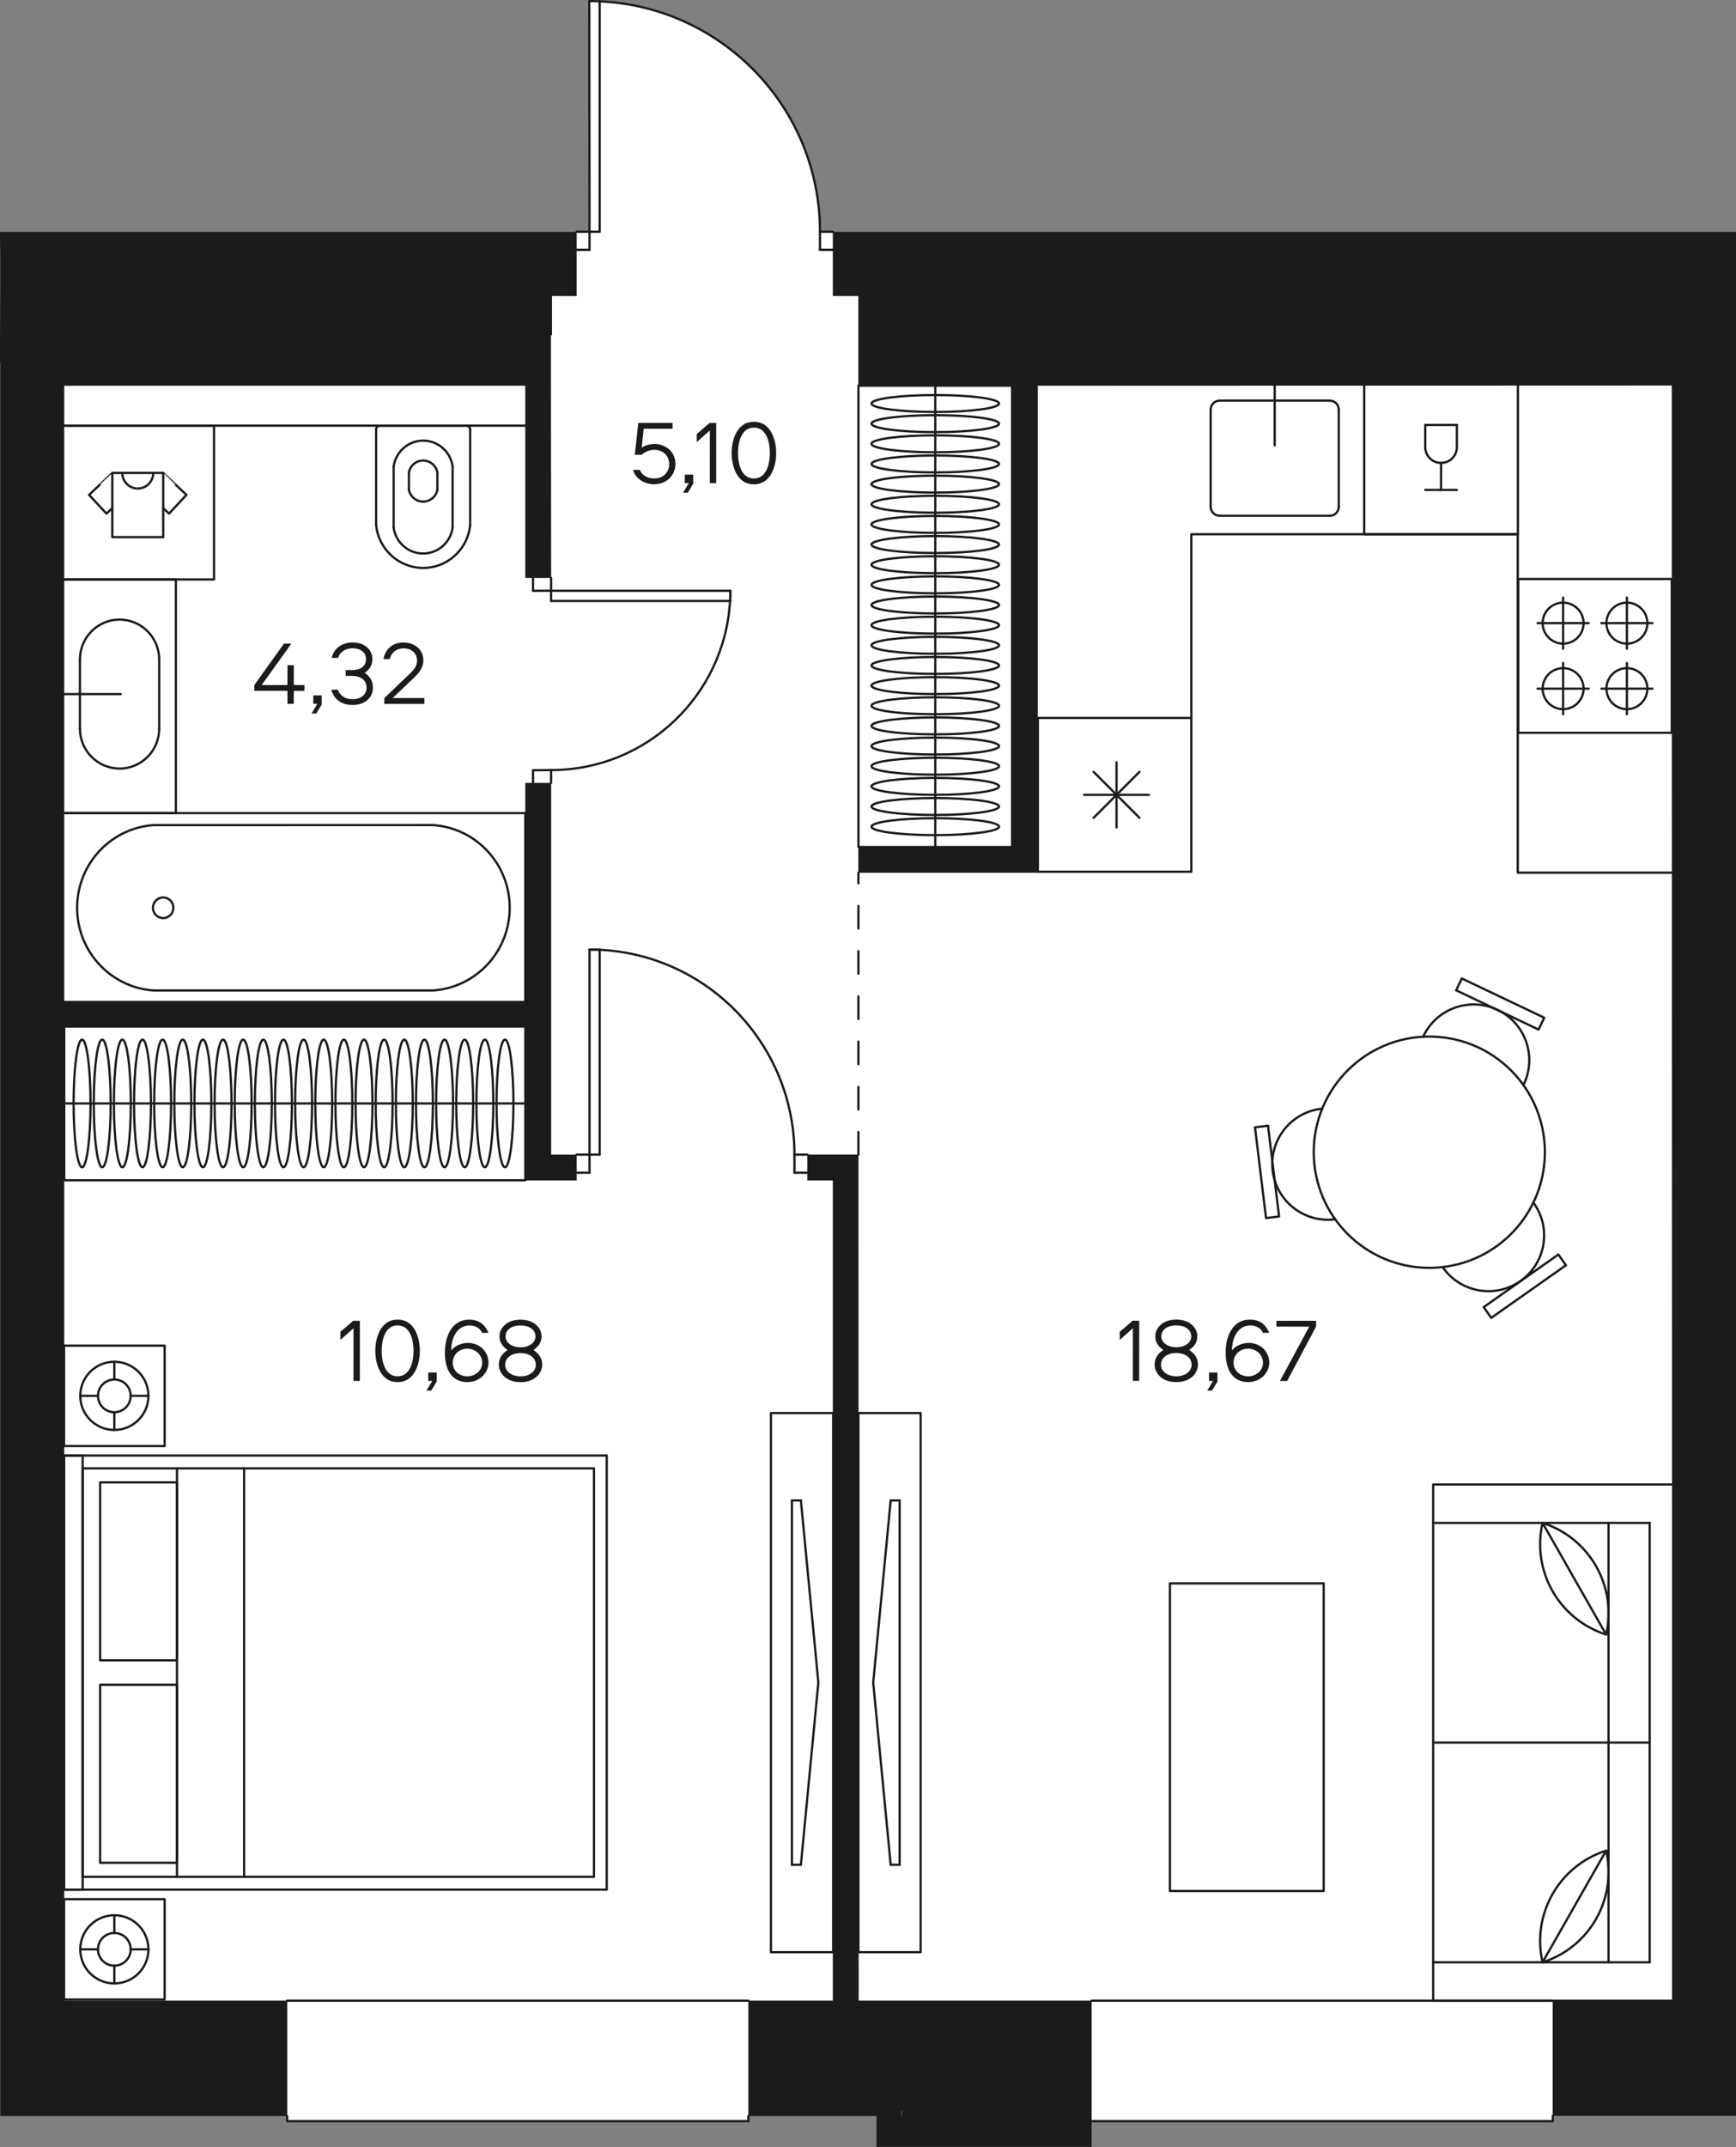 <?xml version="1.0" encoding="utf-8"?>
<!-- Generator: Adobe Illustrator 22.0.0, SVG Export Plug-In . SVG Version: 6.00 Build 0)  -->
<svg version="1.1" id="Layer_1" xmlns="http://www.w3.org/2000/svg" xmlns:xlink="http://www.w3.org/1999/xlink" x="0px" y="0px"
	 width="460.98px" height="569.762px" viewBox="0 0 460.98 569.762" enable-background="new 0 0 460.98 569.762"
	 xml:space="preserve">
<rect x="0" y="0" width="460.98" height="569.762" fill="#808080" stroke="none"/>
<g id="fon">
	<path fill="#FFFFFF" d="M0.06,170.4v253.8v0.96v122.58v0.24v10.92v1.32v1.38h76.2v1.32h122.46v-1.32h34.02v4.082v4.08h57.12v-6.84
		h122.46v-1.38h48.66v-1.32v-12.24v-122.46V170.34V96.6V68.52v-0.24V64.2v-2.7h-15.3H241.56h-13.62h-6.78h-1.38h-2.04
		c0-32.882-25.98-59.7-58.5-61.142V0.3h-2.76l0.06,61.2h-2.04h-1.38h-6.96h-1.2h-12.24H17.04H0l0.06,6.78v3.48v2.22L0,96.24h0.06
		v63.06V170.4z"/>
</g>
<g id="walls_lines">
	
		<line fill="none" stroke="#1B1B1B" stroke-width="0.6" stroke-linecap="round" stroke-linejoin="round" stroke-miterlimit="10" x1="146.28" y1="88.74" x2="146.28" y2="78.54"/>
	
		<line fill="none" stroke="#1B1B1B" stroke-width="0.6" stroke-linecap="round" stroke-linejoin="round" stroke-miterlimit="10" x1="76.26" y1="530.94" x2="198.72" y2="530.94"/>
	
		<line fill="none" stroke="#1B1B1B" stroke-width="0.6" stroke-linecap="round" stroke-linejoin="round" stroke-miterlimit="10" x1="289.86" y1="530.94" x2="412.32" y2="530.94"/>
	
		<line fill="none" stroke="#1B1B1B" stroke-width="0.6" stroke-linecap="round" stroke-linejoin="round" stroke-miterlimit="10" x1="221.16" y1="61.5" x2="219.78" y2="61.5"/>
	
		<line fill="none" stroke="#1B1B1B" stroke-width="0.6" stroke-linecap="round" stroke-linejoin="round" stroke-miterlimit="10" x1="219.78" y1="66.3" x2="221.16" y2="66.3"/>
	
		<line fill="none" stroke="#1B1B1B" stroke-width="0.6" stroke-linecap="round" stroke-linejoin="round" stroke-miterlimit="10" x1="153.12" y1="66.3" x2="154.5" y2="66.3"/>
	
		<line fill="none" stroke="#1B1B1B" stroke-width="0.6" stroke-linecap="round" stroke-linejoin="round" stroke-miterlimit="10" x1="154.5" y1="61.5" x2="153.12" y2="61.5"/>
	
		<line fill="none" stroke="#1B1B1B" stroke-width="0.6" stroke-linecap="round" stroke-linejoin="round" stroke-miterlimit="10" x1="154.5" y1="66.3" x2="156.54" y2="66.3"/>
	
		<line fill="none" stroke="#1B1B1B" stroke-width="0.6" stroke-linecap="round" stroke-linejoin="round" stroke-miterlimit="10" x1="156.54" y1="66.3" x2="156.54" y2="61.5"/>
	
		<line fill="none" stroke="#1B1B1B" stroke-width="0.6" stroke-linecap="round" stroke-linejoin="round" stroke-miterlimit="10" x1="156.54" y1="61.5" x2="154.5" y2="61.5"/>
	
		<line fill="none" stroke="#1B1B1B" stroke-width="0.6" stroke-linecap="round" stroke-linejoin="round" stroke-miterlimit="10" x1="219.78" y1="61.5" x2="217.74" y2="61.5"/>
	
		<line fill="none" stroke="#1B1B1B" stroke-width="0.6" stroke-linecap="round" stroke-linejoin="round" stroke-miterlimit="10" x1="217.74" y1="61.5" x2="217.74" y2="66.3"/>
	
		<line fill="none" stroke="#1B1B1B" stroke-width="0.6" stroke-linecap="round" stroke-linejoin="round" stroke-miterlimit="10" x1="217.74" y1="66.3" x2="219.78" y2="66.3"/>
	
		<line fill="none" stroke="#1B1B1B" stroke-width="0.6" stroke-linecap="round" stroke-linejoin="round" stroke-miterlimit="10" x1="141.54" y1="153.36" x2="141.54" y2="154.74"/>
	
		<line fill="none" stroke="#1B1B1B" stroke-width="0.6" stroke-linecap="round" stroke-linejoin="round" stroke-miterlimit="10" x1="146.34" y1="154.74" x2="146.34" y2="153.36"/>
	
		<line fill="none" stroke="#1B1B1B" stroke-width="0.6" stroke-linecap="round" stroke-linejoin="round" stroke-miterlimit="10" x1="146.34" y1="207.78" x2="146.34" y2="206.46"/>
	
		<line fill="none" stroke="#1B1B1B" stroke-width="0.6" stroke-linecap="round" stroke-linejoin="round" stroke-miterlimit="10" x1="141.54" y1="206.46" x2="141.54" y2="207.78"/>
	
		<line fill="none" stroke="#1B1B1B" stroke-width="0.6" stroke-linecap="round" stroke-linejoin="round" stroke-miterlimit="10" x1="141.54" y1="154.74" x2="141.54" y2="156.78"/>
	
		<line fill="none" stroke="#1B1B1B" stroke-width="0.6" stroke-linecap="round" stroke-linejoin="round" stroke-miterlimit="10" x1="141.54" y1="156.78" x2="146.34" y2="156.78"/>
	
		<line fill="none" stroke="#1B1B1B" stroke-width="0.6" stroke-linecap="round" stroke-linejoin="round" stroke-miterlimit="10" x1="146.34" y1="156.78" x2="146.34" y2="154.74"/>
	
		<line fill="none" stroke="#1B1B1B" stroke-width="0.6" stroke-linecap="round" stroke-linejoin="round" stroke-miterlimit="10" x1="146.34" y1="206.46" x2="146.34" y2="204.36"/>
	
		<line fill="none" stroke="#1B1B1B" stroke-width="0.6" stroke-linecap="round" stroke-linejoin="round" stroke-miterlimit="10" x1="146.34" y1="204.36" x2="141.54" y2="204.42"/>
	
		<line fill="none" stroke="#1B1B1B" stroke-width="0.6" stroke-linecap="round" stroke-linejoin="round" stroke-miterlimit="10" x1="141.54" y1="204.42" x2="141.54" y2="206.46"/>
	
		<line fill="none" stroke="#1B1B1B" stroke-width="0.6" stroke-linecap="round" stroke-linejoin="round" stroke-miterlimit="10" x1="153.12" y1="311.22" x2="154.5" y2="311.22"/>
	
		<line fill="none" stroke="#1B1B1B" stroke-width="0.6" stroke-linecap="round" stroke-linejoin="round" stroke-miterlimit="10" x1="154.5" y1="306.42" x2="153.12" y2="306.42"/>
	
		<line fill="none" stroke="#1B1B1B" stroke-width="0.6" stroke-linecap="round" stroke-linejoin="round" stroke-miterlimit="10" x1="214.38" y1="306.42" x2="213" y2="306.42"/>
	
		<line fill="none" stroke="#1B1B1B" stroke-width="0.6" stroke-linecap="round" stroke-linejoin="round" stroke-miterlimit="10" x1="213" y1="311.22" x2="214.38" y2="311.22"/>
	
		<line fill="none" stroke="#1B1B1B" stroke-width="0.6" stroke-linecap="round" stroke-linejoin="round" stroke-miterlimit="10" x1="154.5" y1="311.22" x2="156.54" y2="311.22"/>
	
		<line fill="none" stroke="#1B1B1B" stroke-width="0.6" stroke-linecap="round" stroke-linejoin="round" stroke-miterlimit="10" x1="156.54" y1="311.22" x2="156.54" y2="306.42"/>
	
		<line fill="none" stroke="#1B1B1B" stroke-width="0.6" stroke-linecap="round" stroke-linejoin="round" stroke-miterlimit="10" x1="156.54" y1="306.42" x2="154.5" y2="306.42"/>
	
		<line fill="none" stroke="#1B1B1B" stroke-width="0.6" stroke-linecap="round" stroke-linejoin="round" stroke-miterlimit="10" x1="213" y1="306.42" x2="210.96" y2="306.42"/>
	
		<line fill="none" stroke="#1B1B1B" stroke-width="0.6" stroke-linecap="round" stroke-linejoin="round" stroke-miterlimit="10" x1="210.96" y1="306.42" x2="210.96" y2="311.22"/>
	
		<line fill="none" stroke="#1B1B1B" stroke-width="0.6" stroke-linecap="round" stroke-linejoin="round" stroke-miterlimit="10" x1="210.96" y1="311.22" x2="213" y2="311.22"/>
	<path fill="none" stroke="#1B1B1B" stroke-width="0.6" stroke-linecap="round" stroke-linejoin="round" stroke-miterlimit="10" d="
		M217.74,61.5c0-32.88-25.98-59.7-58.5-61.14c-0.9-0.06-1.86-0.06-2.76-0.06"/>
	<path fill="none" stroke="#1B1B1B" stroke-width="0.6" stroke-linecap="round" stroke-linejoin="round" stroke-miterlimit="10" d="
		M146.34,204.36c25.38,0,46.08-19.86,47.52-44.88c0.06-0.9,0.06-1.8,0.06-2.7"/>
	<path fill="none" stroke="#1B1B1B" stroke-width="0.6" stroke-linecap="round" stroke-linejoin="round" stroke-miterlimit="10" d="
		M210.96,306.42c0-29.16-22.92-52.98-51.72-54.36c-0.9-0.06-1.8-0.06-2.7-0.06"/>
	
		<line fill="none" stroke="#1B1B1B" stroke-width="0.6" stroke-linecap="round" stroke-linejoin="round" stroke-miterlimit="10" x1="156.54" y1="61.5" x2="156.48" y2="0.3"/>
	
		<line fill="none" stroke="#1B1B1B" stroke-width="0.6" stroke-linecap="round" stroke-linejoin="round" stroke-miterlimit="10" x1="159.24" y1="61.5" x2="156.54" y2="61.5"/>
	
		<polyline fill="none" stroke="#1B1B1B" stroke-width="0.6" stroke-linecap="round" stroke-linejoin="round" stroke-miterlimit="10" points="
		159.24,0.3 159.24,0.36 159.24,61.5 	"/>
	
		<line fill="none" stroke="#1B1B1B" stroke-width="0.6" stroke-linecap="round" stroke-linejoin="round" stroke-miterlimit="10" x1="193.92" y1="156.78" x2="193.92" y2="159.48"/>
	
		<line fill="none" stroke="#1B1B1B" stroke-width="0.6" stroke-linecap="round" stroke-linejoin="round" stroke-miterlimit="10" x1="146.34" y1="156.78" x2="193.92" y2="156.78"/>
	
		<line fill="none" stroke="#1B1B1B" stroke-width="0.6" stroke-linecap="round" stroke-linejoin="round" stroke-miterlimit="10" x1="146.34" y1="159.48" x2="146.34" y2="156.78"/>
	
		<polyline fill="none" stroke="#1B1B1B" stroke-width="0.6" stroke-linecap="round" stroke-linejoin="round" stroke-miterlimit="10" points="
		193.92,159.48 193.86,159.48 146.34,159.48 	"/>
	
		<line fill="none" stroke="#1B1B1B" stroke-width="0.6" stroke-linecap="round" stroke-linejoin="round" stroke-miterlimit="10" x1="156.54" y1="252" x2="159.24" y2="252"/>
	
		<line fill="none" stroke="#1B1B1B" stroke-width="0.6" stroke-linecap="round" stroke-linejoin="round" stroke-miterlimit="10" x1="156.54" y1="306.42" x2="156.54" y2="252"/>
	
		<line fill="none" stroke="#1B1B1B" stroke-width="0.6" stroke-linecap="round" stroke-linejoin="round" stroke-miterlimit="10" x1="159.24" y1="306.42" x2="156.54" y2="306.42"/>
	
		<polyline fill="none" stroke="#1B1B1B" stroke-width="0.6" stroke-linecap="round" stroke-linejoin="round" stroke-miterlimit="10" points="
		159.24,252 159.24,252.06 159.24,306.42 	"/>
	
		<line fill="none" stroke="#1B1B1B" stroke-width="0.6" stroke-linecap="round" stroke-linejoin="round" stroke-miterlimit="10" stroke-dasharray="6,6" x1="227.94" y1="306.42" x2="227.94" y2="231.6"/>
	
		<line fill="none" stroke="#1B1B1B" stroke-width="0.6" stroke-linecap="round" stroke-linejoin="round" stroke-miterlimit="10" x1="76.26" y1="561.6" x2="76.26" y2="562.92"/>
	
		<line fill="none" stroke="#1B1B1B" stroke-width="0.6" stroke-linecap="round" stroke-linejoin="round" stroke-miterlimit="10" x1="76.26" y1="562.92" x2="198.72" y2="562.92"/>
	
		<line fill="none" stroke="#1B1B1B" stroke-width="0.6" stroke-linecap="round" stroke-linejoin="round" stroke-miterlimit="10" x1="198.72" y1="562.92" x2="198.72" y2="561.6"/>
	
		<line fill="none" stroke="#1B1B1B" stroke-width="0.6" stroke-linecap="round" stroke-linejoin="round" stroke-miterlimit="10" x1="289.86" y1="562.92" x2="412.32" y2="562.92"/>
	
		<line fill="none" stroke="#1B1B1B" stroke-width="0.6" stroke-linecap="round" stroke-linejoin="round" stroke-miterlimit="10" x1="412.32" y1="562.92" x2="412.32" y2="561.54"/>
</g>
<g id="mebel">
	<g id="LWPOLYLINE_1668_">
		
			<rect x="227.954" y="102.348" fill="none" stroke="#1B1B1B" stroke-width="0.6" stroke-linecap="round" stroke-linejoin="round" stroke-miterlimit="10" width="40.798" height="122.44"/>
	</g>
	<g id="LINE_1463_">
		
			<line fill="none" stroke="#1B1B1B" stroke-width="0.6" stroke-linecap="round" stroke-linejoin="round" stroke-miterlimit="10" x1="248.354" y1="224.788" x2="248.354" y2="102.348"/>
	</g>
	<g id="ELLIPSE_1194_">
		
			<path fill="none" stroke="#1B1B1B" stroke-width="0.6" stroke-linecap="round" stroke-linejoin="round" stroke-miterlimit="10" d="
			M265.284,107.086c0-1.242-7.58-2.248-16.93-2.248s-16.93,1.006-16.93,2.248c0,1.242,7.58,2.248,16.93,2.248
			C257.704,109.334,265.284,108.326,265.284,107.086L265.284,107.086z"/>
	</g>
	<g id="ELLIPSE_1193_">
		
			<path fill="none" stroke="#1B1B1B" stroke-width="0.6" stroke-linecap="round" stroke-linejoin="round" stroke-miterlimit="10" d="
			M265.284,112.432c0-1.242-7.58-2.248-16.93-2.248s-16.93,1.006-16.93,2.248c0,1.242,7.58,2.248,16.93,2.248
			C257.704,114.68,265.284,113.674,265.284,112.432L265.284,112.432z"/>
	</g>
	<g id="ELLIPSE_1192_">
		
			<path fill="none" stroke="#1B1B1B" stroke-width="0.6" stroke-linecap="round" stroke-linejoin="round" stroke-miterlimit="10" d="
			M265.284,117.78c0-1.242-7.58-2.248-16.93-2.248s-16.93,1.006-16.93,2.248c0,1.242,7.58,2.248,16.93,2.248
			C257.704,120.028,265.284,119.022,265.284,117.78L265.284,117.78z"/>
	</g>
	<g id="ELLIPSE_1191_">
		
			<path fill="none" stroke="#1B1B1B" stroke-width="0.6" stroke-linecap="round" stroke-linejoin="round" stroke-miterlimit="10" d="
			M265.284,123.128c0-1.242-7.58-2.248-16.93-2.248s-16.93,1.006-16.93,2.248c0,1.242,7.58,2.248,16.93,2.248
			C257.704,125.376,265.284,124.368,265.284,123.128L265.284,123.128z"/>
	</g>
	<g id="ELLIPSE_1190_">
		
			<path fill="none" stroke="#1B1B1B" stroke-width="0.6" stroke-linecap="round" stroke-linejoin="round" stroke-miterlimit="10" d="
			M265.284,128.476c0-1.242-7.58-2.248-16.93-2.248s-16.93,1.006-16.93,2.248s7.58,2.248,16.93,2.248
			C257.704,130.724,265.284,129.716,265.284,128.476L265.284,128.476z"/>
	</g>
	<g id="ELLIPSE_1189_">
		
			<path fill="none" stroke="#1B1B1B" stroke-width="0.6" stroke-linecap="round" stroke-linejoin="round" stroke-miterlimit="10" d="
			M265.284,133.822c0-1.242-7.58-2.248-16.93-2.248s-16.93,1.006-16.93,2.248s7.58,2.248,16.93,2.248
			C257.704,136.07,265.284,135.064,265.284,133.822L265.284,133.822z"/>
	</g>
	<g id="ELLIPSE_1188_">
		
			<path fill="none" stroke="#1B1B1B" stroke-width="0.6" stroke-linecap="round" stroke-linejoin="round" stroke-miterlimit="10" d="
			M265.284,139.17c0-1.242-7.58-2.248-16.93-2.248s-16.93,1.006-16.93,2.248s7.58,2.248,16.93,2.248
			C257.704,141.418,265.284,140.412,265.284,139.17L265.284,139.17z"/>
	</g>
	<g id="ELLIPSE_1187_">
		
			<path fill="none" stroke="#1B1B1B" stroke-width="0.6" stroke-linecap="round" stroke-linejoin="round" stroke-miterlimit="10" d="
			M265.284,144.518c0-1.242-7.58-2.248-16.93-2.248s-16.93,1.006-16.93,2.248s7.58,2.248,16.93,2.248
			C257.704,146.766,265.284,145.758,265.284,144.518L265.284,144.518z"/>
	</g>
	<g id="ELLIPSE_1186_">
		
			<path fill="none" stroke="#1B1B1B" stroke-width="0.6" stroke-linecap="round" stroke-linejoin="round" stroke-miterlimit="10" d="
			M265.284,149.866c0-1.242-7.58-2.248-16.93-2.248s-16.93,1.006-16.93,2.248s7.58,2.248,16.93,2.248
			C257.704,152.114,265.284,151.106,265.284,149.866L265.284,149.866z"/>
	</g>
	<g id="ELLIPSE_1185_">
		
			<path fill="none" stroke="#1B1B1B" stroke-width="0.6" stroke-linecap="round" stroke-linejoin="round" stroke-miterlimit="10" d="
			M265.284,155.212c0-1.242-7.58-2.248-16.93-2.248s-16.93,1.006-16.93,2.248s7.58,2.248,16.93,2.248
			C257.704,157.46,265.284,156.454,265.284,155.212L265.284,155.212z"/>
	</g>
	<g id="ELLIPSE_1184_">
		
			<path fill="none" stroke="#1B1B1B" stroke-width="0.6" stroke-linecap="round" stroke-linejoin="round" stroke-miterlimit="10" d="
			M265.284,160.56c0-1.242-7.58-2.248-16.93-2.248s-16.93,1.006-16.93,2.248s7.58,2.248,16.93,2.248
			C257.704,162.808,265.284,161.802,265.284,160.56L265.284,160.56z"/>
	</g>
	<g id="ELLIPSE_1183_">
		
			<path fill="none" stroke="#1B1B1B" stroke-width="0.6" stroke-linecap="round" stroke-linejoin="round" stroke-miterlimit="10" d="
			M265.284,165.908c0-1.242-7.58-2.248-16.93-2.248s-16.93,1.006-16.93,2.248s7.58,2.248,16.93,2.248
			C257.704,168.156,265.284,167.148,265.284,165.908L265.284,165.908z"/>
	</g>
	<g id="ELLIPSE_1182_">
		
			<path fill="none" stroke="#1B1B1B" stroke-width="0.6" stroke-linecap="round" stroke-linejoin="round" stroke-miterlimit="10" d="
			M265.284,171.254c0-1.242-7.58-2.248-16.93-2.248s-16.93,1.006-16.93,2.248s7.58,2.248,16.93,2.248
			C257.704,173.502,265.284,172.496,265.284,171.254L265.284,171.254z"/>
	</g>
	<g id="ELLIPSE_1181_">
		
			<path fill="none" stroke="#1B1B1B" stroke-width="0.6" stroke-linecap="round" stroke-linejoin="round" stroke-miterlimit="10" d="
			M265.284,176.602c0-1.242-7.58-2.248-16.93-2.248s-16.93,1.006-16.93,2.248s7.58,2.248,16.93,2.248
			C257.704,178.85,265.284,177.844,265.284,176.602L265.284,176.602z"/>
	</g>
	<g id="ELLIPSE_1180_">
		
			<path fill="none" stroke="#1B1B1B" stroke-width="0.6" stroke-linecap="round" stroke-linejoin="round" stroke-miterlimit="10" d="
			M265.284,181.95c0-1.242-7.58-2.248-16.93-2.248s-16.93,1.006-16.93,2.248s7.58,2.248,16.93,2.248
			C257.704,184.198,265.284,183.19,265.284,181.95L265.284,181.95z"/>
	</g>
	<g id="ELLIPSE_1179_">
		
			<path fill="none" stroke="#1B1B1B" stroke-width="0.6" stroke-linecap="round" stroke-linejoin="round" stroke-miterlimit="10" d="
			M265.284,187.298c0-1.242-7.58-2.248-16.93-2.248s-16.93,1.006-16.93,2.248s7.58,2.248,16.93,2.248
			C257.704,189.546,265.284,188.538,265.284,187.298L265.284,187.298z"/>
	</g>
	<g id="ELLIPSE_1178_">
		
			<path fill="none" stroke="#1B1B1B" stroke-width="0.6" stroke-linecap="round" stroke-linejoin="round" stroke-miterlimit="10" d="
			M265.284,192.644c0-1.242-7.58-2.248-16.93-2.248s-16.93,1.006-16.93,2.248s7.58,2.248,16.93,2.248
			C257.704,194.892,265.284,193.886,265.284,192.644L265.284,192.644z"/>
	</g>
	<g id="ELLIPSE_1177_">
		
			<path fill="none" stroke="#1B1B1B" stroke-width="0.6" stroke-linecap="round" stroke-linejoin="round" stroke-miterlimit="10" d="
			M265.284,197.992c0-1.242-7.58-2.248-16.93-2.248s-16.93,1.006-16.93,2.248s7.58,2.248,16.93,2.248
			C257.704,200.24,265.284,199.234,265.284,197.992L265.284,197.992z"/>
	</g>
	<g id="ELLIPSE_1176_">
		
			<path fill="none" stroke="#1B1B1B" stroke-width="0.6" stroke-linecap="round" stroke-linejoin="round" stroke-miterlimit="10" d="
			M265.284,203.34c0-1.242-7.58-2.248-16.93-2.248s-16.93,1.006-16.93,2.248s7.58,2.248,16.93,2.248
			C257.704,205.588,265.284,204.58,265.284,203.34L265.284,203.34z"/>
	</g>
	<g id="ELLIPSE_1175_">
		
			<path fill="none" stroke="#1B1B1B" stroke-width="0.6" stroke-linecap="round" stroke-linejoin="round" stroke-miterlimit="10" d="
			M265.284,208.688c0-1.242-7.58-2.248-16.93-2.248s-16.93,1.006-16.93,2.248s7.58,2.248,16.93,2.248
			C257.704,210.936,265.284,209.928,265.284,208.688L265.284,208.688z"/>
	</g>
	<g id="ELLIPSE_1174_">
		
			<path fill="none" stroke="#1B1B1B" stroke-width="0.6" stroke-linecap="round" stroke-linejoin="round" stroke-miterlimit="10" d="
			M265.284,214.034c0-1.242-7.58-2.248-16.93-2.248s-16.93,1.006-16.93,2.248s7.58,2.248,16.93,2.248
			C257.704,216.282,265.284,215.276,265.284,214.034L265.284,214.034z"/>
	</g>
	<g id="ELLIPSE_1173_">
		
			<path fill="none" stroke="#1B1B1B" stroke-width="0.6" stroke-linecap="round" stroke-linejoin="round" stroke-miterlimit="10" d="
			M265.284,219.382c0-1.242-7.58-2.248-16.93-2.248s-16.93,1.006-16.93,2.248s7.58,2.248,16.93,2.248
			C257.704,221.63,265.284,220.624,265.284,219.382L265.284,219.382z"/>
	</g>
	<g id="LWPOLYLINE_1667_">
		
			<rect x="17.056" y="272.43" fill="none" stroke="#1B1B1B" stroke-width="0.6" stroke-linecap="round" stroke-linejoin="round" stroke-miterlimit="10" width="122.44" height="40.798"/>
	</g>
	<g id="LINE_1462_">
		
			<line fill="none" stroke="#1B1B1B" stroke-width="0.6" stroke-linecap="round" stroke-linejoin="round" stroke-miterlimit="10" x1="139.496" y1="292.83" x2="17.056" y2="292.83"/>
	</g>
	<g id="ELLIPSE_1172_">
		
			<path fill="none" stroke="#1B1B1B" stroke-width="0.6" stroke-linecap="round" stroke-linejoin="round" stroke-miterlimit="10" d="
			M21.794,275.898c-1.242,0-2.248,7.58-2.248,16.93s1.006,16.93,2.248,16.93s2.248-7.58,2.248-16.93S23.036,275.898,21.794,275.898
			L21.794,275.898z"/>
	</g>
	<g id="ELLIPSE_1171_">
		
			<path fill="none" stroke="#1B1B1B" stroke-width="0.6" stroke-linecap="round" stroke-linejoin="round" stroke-miterlimit="10" d="
			M27.142,275.898c-1.242,0-2.248,7.58-2.248,16.93s1.006,16.93,2.248,16.93s2.248-7.58,2.248-16.93S28.384,275.898,27.142,275.898
			L27.142,275.898z"/>
	</g>
	<g id="ELLIPSE_1170_">
		
			<path fill="none" stroke="#1B1B1B" stroke-width="0.6" stroke-linecap="round" stroke-linejoin="round" stroke-miterlimit="10" d="
			M32.49,275.898c-1.242,0-2.248,7.58-2.248,16.93s1.006,16.93,2.248,16.93c1.242,0,2.248-7.58,2.248-16.93
			C34.736,283.478,33.73,275.898,32.49,275.898L32.49,275.898z"/>
	</g>
	<g id="ELLIPSE_1169_">
		
			<path fill="none" stroke="#1B1B1B" stroke-width="0.6" stroke-linecap="round" stroke-linejoin="round" stroke-miterlimit="10" d="
			M37.836,275.898c-1.242,0-2.248,7.58-2.248,16.93s1.006,16.93,2.248,16.93s2.248-7.58,2.248-16.93S39.078,275.898,37.836,275.898
			L37.836,275.898z"/>
	</g>
	<g id="ELLIPSE_1168_">
		
			<path fill="none" stroke="#1B1B1B" stroke-width="0.6" stroke-linecap="round" stroke-linejoin="round" stroke-miterlimit="10" d="
			M43.184,275.898c-1.242,0-2.248,7.58-2.248,16.93s1.006,16.93,2.248,16.93s2.248-7.58,2.248-16.93S44.426,275.898,43.184,275.898
			L43.184,275.898z"/>
	</g>
	<g id="ELLIPSE_1167_">
		
			<path fill="none" stroke="#1B1B1B" stroke-width="0.6" stroke-linecap="round" stroke-linejoin="round" stroke-miterlimit="10" d="
			M48.532,275.898c-1.242,0-2.248,7.58-2.248,16.93s1.006,16.93,2.248,16.93s2.248-7.58,2.248-16.93
			C50.78,283.478,49.772,275.898,48.532,275.898L48.532,275.898z"/>
	</g>
	<g id="ELLIPSE_1166_">
		
			<path fill="none" stroke="#1B1B1B" stroke-width="0.6" stroke-linecap="round" stroke-linejoin="round" stroke-miterlimit="10" d="
			M53.88,275.898c-1.242,0-2.248,7.58-2.248,16.93s1.006,16.93,2.248,16.93s2.248-7.58,2.248-16.93
			C56.126,283.478,55.12,275.898,53.88,275.898L53.88,275.898z"/>
	</g>
	<g id="ELLIPSE_1165_">
		
			<path fill="none" stroke="#1B1B1B" stroke-width="0.6" stroke-linecap="round" stroke-linejoin="round" stroke-miterlimit="10" d="
			M59.226,275.898c-1.242,0-2.248,7.58-2.248,16.93s1.006,16.93,2.248,16.93s2.248-7.58,2.248-16.93
			C61.474,283.478,60.468,275.898,59.226,275.898L59.226,275.898z"/>
	</g>
	<g id="ELLIPSE_1164_">
		
			<path fill="none" stroke="#1B1B1B" stroke-width="0.6" stroke-linecap="round" stroke-linejoin="round" stroke-miterlimit="10" d="
			M64.574,275.898c-1.242,0-2.248,7.58-2.248,16.93s1.006,16.93,2.248,16.93c1.242,0,2.248-7.58,2.248-16.93
			S65.816,275.898,64.574,275.898L64.574,275.898z"/>
	</g>
	<g id="ELLIPSE_1163_">
		
			<path fill="none" stroke="#1B1B1B" stroke-width="0.6" stroke-linecap="round" stroke-linejoin="round" stroke-miterlimit="10" d="
			M69.922,275.898c-1.242,0-2.248,7.58-2.248,16.93s1.006,16.93,2.248,16.93c1.242,0,2.248-7.58,2.248-16.93
			S71.162,275.898,69.922,275.898L69.922,275.898z"/>
	</g>
	<g id="ELLIPSE_1162_">
		
			<path fill="none" stroke="#1B1B1B" stroke-width="0.6" stroke-linecap="round" stroke-linejoin="round" stroke-miterlimit="10" d="
			M75.27,275.898c-1.242,0-2.248,7.58-2.248,16.93s1.006,16.93,2.248,16.93c1.242,0,2.248-7.58,2.248-16.93
			C77.516,283.478,76.51,275.898,75.27,275.898L75.27,275.898z"/>
	</g>
	<g id="ELLIPSE_1161_">
		
			<path fill="none" stroke="#1B1B1B" stroke-width="0.6" stroke-linecap="round" stroke-linejoin="round" stroke-miterlimit="10" d="
			M80.616,275.898c-1.242,0-2.248,7.58-2.248,16.93s1.006,16.93,2.248,16.93c1.242,0,2.248-7.58,2.248-16.93
			S81.858,275.898,80.616,275.898L80.616,275.898z"/>
	</g>
	<g id="ELLIPSE_1160_">
		
			<path fill="none" stroke="#1B1B1B" stroke-width="0.6" stroke-linecap="round" stroke-linejoin="round" stroke-miterlimit="10" d="
			M85.964,275.898c-1.242,0-2.248,7.58-2.248,16.93s1.006,16.93,2.248,16.93c1.242,0,2.248-7.58,2.248-16.93
			S87.206,275.898,85.964,275.898L85.964,275.898z"/>
	</g>
	<g id="ELLIPSE_1159_">
		
			<path fill="none" stroke="#1B1B1B" stroke-width="0.6" stroke-linecap="round" stroke-linejoin="round" stroke-miterlimit="10" d="
			M91.312,275.898c-1.242,0-2.248,7.58-2.248,16.93s1.006,16.93,2.248,16.93c1.242,0,2.248-7.58,2.248-16.93
			C93.558,283.478,92.552,275.898,91.312,275.898L91.312,275.898z"/>
	</g>
	<g id="ELLIPSE_1158_">
		
			<path fill="none" stroke="#1B1B1B" stroke-width="0.6" stroke-linecap="round" stroke-linejoin="round" stroke-miterlimit="10" d="
			M96.658,275.898c-1.242,0-2.248,7.58-2.248,16.93s1.006,16.93,2.248,16.93c1.242,0,2.248-7.58,2.248-16.93
			S97.9,275.898,96.658,275.898L96.658,275.898z"/>
	</g>
	<g id="ELLIPSE_1157_">
		
			<path fill="none" stroke="#1B1B1B" stroke-width="0.6" stroke-linecap="round" stroke-linejoin="round" stroke-miterlimit="10" d="
			M102.006,275.898c-1.242,0-2.248,7.58-2.248,16.93s1.006,16.93,2.248,16.93c1.242,0,2.248-7.58,2.248-16.93
			S103.248,275.898,102.006,275.898L102.006,275.898z"/>
	</g>
	<g id="ELLIPSE_1156_">
		
			<path fill="none" stroke="#1B1B1B" stroke-width="0.6" stroke-linecap="round" stroke-linejoin="round" stroke-miterlimit="10" d="
			M107.354,275.898c-1.242,0-2.248,7.58-2.248,16.93s1.006,16.93,2.248,16.93c1.242,0,2.248-7.58,2.248-16.93
			S108.596,275.898,107.354,275.898L107.354,275.898z"/>
	</g>
	<g id="ELLIPSE_1155_">
		
			<path fill="none" stroke="#1B1B1B" stroke-width="0.6" stroke-linecap="round" stroke-linejoin="round" stroke-miterlimit="10" d="
			M112.702,275.898c-1.242,0-2.248,7.58-2.248,16.93s1.006,16.93,2.248,16.93c1.242,0,2.248-7.58,2.248-16.93
			C114.948,283.478,113.942,275.898,112.702,275.898L112.702,275.898z"/>
	</g>
	<g id="ELLIPSE_1154_">
		
			<path fill="none" stroke="#1B1B1B" stroke-width="0.6" stroke-linecap="round" stroke-linejoin="round" stroke-miterlimit="10" d="
			M118.048,275.898c-1.242,0-2.248,7.58-2.248,16.93s1.006,16.93,2.248,16.93c1.242,0,2.248-7.58,2.248-16.93
			S119.29,275.898,118.048,275.898L118.048,275.898z"/>
	</g>
	<g id="ELLIPSE_1153_">
		
			<path fill="none" stroke="#1B1B1B" stroke-width="0.6" stroke-linecap="round" stroke-linejoin="round" stroke-miterlimit="10" d="
			M123.396,275.898c-1.242,0-2.248,7.58-2.248,16.93s1.006,16.93,2.248,16.93c1.242,0,2.248-7.58,2.248-16.93
			C125.644,283.478,124.638,275.898,123.396,275.898L123.396,275.898z"/>
	</g>
	<g id="ELLIPSE_1152_">
		
			<path fill="none" stroke="#1B1B1B" stroke-width="0.6" stroke-linecap="round" stroke-linejoin="round" stroke-miterlimit="10" d="
			M128.744,275.898c-1.242,0-2.248,7.58-2.248,16.93s1.006,16.93,2.248,16.93s2.248-7.58,2.248-16.93
			S129.984,275.898,128.744,275.898L128.744,275.898z"/>
	</g>
	<g id="ELLIPSE_1151_">
		
			<path fill="none" stroke="#1B1B1B" stroke-width="0.6" stroke-linecap="round" stroke-linejoin="round" stroke-miterlimit="10" d="
			M134.092,275.898c-1.242,0-2.248,7.58-2.248,16.93s1.006,16.93,2.248,16.93s2.248-7.58,2.248-16.93
			C136.338,283.478,135.332,275.898,134.092,275.898L134.092,275.898z"/>
	</g>
	<g id="CIRCLE_245_">
		
			<path fill="none" stroke="#1B1B1B" stroke-width="0.6" stroke-linecap="round" stroke-linejoin="round" stroke-miterlimit="10" d="
			M43.326,243.642c-1.498,0-2.712-1.224-2.712-2.734s1.214-2.734,2.712-2.734c1.498,0,2.712,1.224,2.712,2.734
			C46.038,242.418,44.824,243.642,43.326,243.642L43.326,243.642z"/>
	</g>
	<g id="LWPOLYLINE_1666_">
		
			<rect x="16.338" y="215.776" fill="none" stroke="#1B1B1B" stroke-width="0.6" stroke-linecap="round" stroke-linejoin="round" stroke-miterlimit="10" width="123.146" height="50.268"/>
	</g>
	<g id="ARC_726_">
		
			<path fill="none" stroke="#1B1B1B" stroke-width="0.6" stroke-linecap="round" stroke-linejoin="round" stroke-miterlimit="10" d="
			M114.974,218.958c12.022,0.802,21.122,11.278,20.326,23.398c-0.722,11-9.412,19.762-20.324,20.492l-74.128,0.006"/>
	</g>
	<g id="LINE_1461_">
		
			<line fill="none" stroke="#1B1B1B" stroke-width="0.6" stroke-linecap="round" stroke-linejoin="round" stroke-miterlimit="10" x1="40.846" y1="218.962" x2="114.974" y2="218.958"/>
	</g>
	<g id="ARC_725_">
		
			<path fill="none" stroke="#1B1B1B" stroke-width="0.6" stroke-linecap="round" stroke-linejoin="round" stroke-miterlimit="10" d="
			M40.85,262.854c-12.022-0.802-21.122-11.278-20.326-23.398c0.722-11,9.412-19.762,20.324-20.492"/>
	</g>
	<g id="LINE_1460_">
		
			<line fill="none" stroke="#1B1B1B" stroke-width="0.6" stroke-linecap="round" stroke-linejoin="round" stroke-miterlimit="10" x1="99.876" y1="139.374" x2="99.876" y2="113.98"/>
	</g>
	<g id="LINE_1459_">
		
			<line fill="none" stroke="#1B1B1B" stroke-width="0.6" stroke-linecap="round" stroke-linejoin="round" stroke-miterlimit="10" x1="124.844" y1="139.374" x2="124.844" y2="113.98"/>
	</g>
	<g id="LINE_1458_">
		
			<line fill="none" stroke="#1B1B1B" stroke-width="0.6" stroke-linecap="round" stroke-linejoin="round" stroke-miterlimit="10" x1="123.832" y1="112.96" x2="100.89" y2="112.96"/>
	</g>
	<g id="ARC_724_">
		
			<path fill="none" stroke="#1B1B1B" stroke-width="0.6" stroke-linecap="round" stroke-linejoin="round" stroke-miterlimit="10" d="
			M123.832,112.96c0.56,0,1.012,0.456,1.012,1.02"/>
	</g>
	<g id="ARC_723_">
		
			<path fill="none" stroke="#1B1B1B" stroke-width="0.6" stroke-linecap="round" stroke-linejoin="round" stroke-miterlimit="10" d="
			M99.876,113.98c0-0.564,0.454-1.02,1.012-1.02"/>
	</g>
	<g id="ARC_722_">
		
			<path fill="none" stroke="#1B1B1B" stroke-width="0.6" stroke-linecap="round" stroke-linejoin="round" stroke-miterlimit="10" d="
			M124.844,139.374c-0.718,6.95-6.888,12-13.784,11.276c-5.904-0.62-10.57-5.324-11.184-11.276"/>
	</g>
	<g id="LINE_1457_">
		
			<line fill="none" stroke="#1B1B1B" stroke-width="0.6" stroke-linecap="round" stroke-linejoin="round" stroke-miterlimit="10" x1="104.532" y1="123.772" x2="104.532" y2="140.056"/>
	</g>
	<g id="LINE_1456_">
		
			<line fill="none" stroke="#1B1B1B" stroke-width="0.6" stroke-linecap="round" stroke-linejoin="round" stroke-miterlimit="10" x1="108.582" y1="125.316" x2="108.582" y2="130.02"/>
	</g>
	<g id="LINE_1455_">
		
			<line fill="none" stroke="#1B1B1B" stroke-width="0.6" stroke-linecap="round" stroke-linejoin="round" stroke-miterlimit="10" x1="120.188" y1="123.772" x2="120.188" y2="140.056"/>
	</g>
	<g id="LINE_1454_">
		
			<line fill="none" stroke="#1B1B1B" stroke-width="0.6" stroke-linecap="round" stroke-linejoin="round" stroke-miterlimit="10" x1="116.14" y1="125.316" x2="116.14" y2="130.02"/>
	</g>
	<g id="ARC_721_">
		
			<path fill="none" stroke="#1B1B1B" stroke-width="0.6" stroke-linecap="round" stroke-linejoin="round" stroke-miterlimit="10" d="
			M120.188,140.056c-0.624,4.358-4.634,7.382-8.956,6.754c-3.472-0.504-6.198-3.254-6.698-6.754"/>
	</g>
	<g id="LINE_1453_">
		
			<line fill="none" stroke="#1B1B1B" stroke-width="0.6" stroke-linecap="round" stroke-linejoin="round" stroke-miterlimit="10" x1="139.492" y1="112.96" x2="16.338" y2="112.96"/>
	</g>
	<g id="ARC_720_">
		
			<path fill="none" stroke="#1B1B1B" stroke-width="0.6" stroke-linecap="round" stroke-linejoin="round" stroke-miterlimit="10" d="
			M104.532,123.772c0.624-4.358,4.634-7.382,8.956-6.754c3.472,0.504,6.198,3.254,6.698,6.754"/>
	</g>
	<g id="ARC_719_">
		
			<path fill="none" stroke="#1B1B1B" stroke-width="0.6" stroke-linecap="round" stroke-linejoin="round" stroke-miterlimit="10" d="
			M108.582,125.316c0.434-2.104,2.478-3.454,4.566-3.016c1.504,0.316,2.68,1.5,2.992,3.016"/>
	</g>
	<g id="ARC_718_">
		
			<path fill="none" stroke="#1B1B1B" stroke-width="0.6" stroke-linecap="round" stroke-linejoin="round" stroke-miterlimit="10" d="
			M116.14,130.02c-0.434,2.104-2.478,3.454-4.566,3.016c-1.504-0.316-2.68-1.5-2.992-3.016"/>
	</g>
	<g id="LWPOLYLINE_1665_">
		
			<rect x="16.338" y="112.96" fill="none" stroke="#1B1B1B" stroke-width="0.6" stroke-linecap="round" stroke-linejoin="round" stroke-miterlimit="10" width="40.488" height="40.818"/>
	</g>
	<g id="LWPOLYLINE_1664_">
		
			<rect x="29.824" y="125.504" fill="none" stroke="#1B1B1B" stroke-width="0.6" stroke-linecap="round" stroke-linejoin="round" stroke-miterlimit="10" width="13.514" height="17.04"/>
	</g>
	<g id="ARC_717_">
		
			<path fill="none" stroke="#1B1B1B" stroke-width="0.6" stroke-linecap="round" stroke-linejoin="round" stroke-miterlimit="10" d="
			M32.476,125.504c0,2.286,1.838,4.14,4.106,4.14s4.106-1.854,4.106-4.14"/>
	</g>
	<g id="LWPOLYLINE_1663_">
		
			<path fill="none" stroke="#1B1B1B" stroke-width="0.6" stroke-linecap="round" stroke-linejoin="round" stroke-miterlimit="10" d="
			M43.296,125.504c0.02-0.022,6.214,5.822,6.214,5.822l-4.618,4.974l-1.554-1.466"/>
	</g>
	<g id="LWPOLYLINE_1388_">
		
			<path fill="none" stroke="#1B1B1B" stroke-width="0.6" stroke-linecap="round" stroke-linejoin="round" stroke-miterlimit="10" d="
			M29.868,125.504c-0.02-0.022-6.214,5.822-6.214,5.822l4.618,4.974l1.554-1.466"/>
	</g>
	<g id="LWPOLYLINE_1387_">
		
			<rect x="16.332" y="153.778" fill="none" stroke="#1B1B1B" stroke-width="0.6" stroke-linecap="round" stroke-linejoin="round" stroke-miterlimit="10" width="30.366" height="62.002"/>
	</g>
	<g id="LINE_1452_">
		
			<line fill="none" stroke="#1B1B1B" stroke-width="0.6" stroke-linecap="round" stroke-linejoin="round" stroke-miterlimit="10" x1="42.274" y1="193.35" x2="42.274" y2="175.06"/>
	</g>
	<g id="LINE_1451_">
		
			<line fill="none" stroke="#1B1B1B" stroke-width="0.6" stroke-linecap="round" stroke-linejoin="round" stroke-miterlimit="10" x1="21.222" y1="193.37" x2="21.222" y2="175.038"/>
	</g>
	<g id="ARC_716_">
		
			<path fill="none" stroke="#1B1B1B" stroke-width="0.6" stroke-linecap="round" stroke-linejoin="round" stroke-miterlimit="10" d="
			M21.222,175.038c0-5.86,4.712-10.612,10.526-10.612s10.526,4.752,10.526,10.612"/>
	</g>
	<g id="ARC_715_">
		
			<path fill="none" stroke="#1B1B1B" stroke-width="0.6" stroke-linecap="round" stroke-linejoin="round" stroke-miterlimit="10" d="
			M42.274,193.35c0,5.86-4.712,10.612-10.526,10.612s-10.526-4.752-10.526-10.612"/>
	</g>
	<g id="LWPOLYLINE_1386_">
		
			<line fill="none" stroke="#1B1B1B" stroke-width="0.6" stroke-linecap="round" stroke-linejoin="round" stroke-miterlimit="10" x1="16.504" y1="184.204" x2="32.052" y2="184.204"/>
	</g>
	<g>
		<g id="CIRCLE_244_">
			
				<path fill="none" stroke="#1B1B1B" stroke-width="0.6" stroke-linecap="round" stroke-linejoin="round" stroke-miterlimit="10" d="
				M348.854,305.772c0-16.948,13.74-30.688,30.688-30.688s30.688,13.74,30.688,30.688s-13.74,30.688-30.688,30.688
				S348.854,322.72,348.854,305.772L348.854,305.772z"/>
		</g>
		<g id="ARC_714_">
			
				<path fill="none" stroke="#1B1B1B" stroke-width="0.6" stroke-linecap="round" stroke-linejoin="round" stroke-miterlimit="10" d="
				M354.544,323.57c-0.14,0.018-0.282,0.034-0.424,0.05c-8.12,0.83-15.376-5.08-16.206-13.202s5.08-15.376,13.202-16.206"/>
		</g>
		<g id="LWPOLYLINE_1385_">
			
				<rect x="334.482" y="298.915" transform="matrix(0.993 -0.121 0.121 0.993 -35.057 42.819)" fill="none" stroke="#1B1B1B" stroke-width="0.6" stroke-linecap="round" stroke-linejoin="round" stroke-miterlimit="10" width="3.486" height="24.25"/>
		</g>
		<g id="ARC_713_">
			
				<path fill="none" stroke="#1B1B1B" stroke-width="0.6" stroke-linecap="round" stroke-linejoin="round" stroke-miterlimit="10" d="
				M377.9,275.126c0.06-0.128,0.122-0.256,0.184-0.384c3.648-7.302,12.524-10.264,19.828-6.616
				c7.302,3.648,10.264,12.524,6.616,19.828"/>
		</g>
		<g id="LWPOLYLINE_1365_">
			
				<rect x="396.519" y="254.304" transform="matrix(0.43 -0.903 0.903 0.43 -13.476 511.513)" fill="none" stroke="#1B1B1B" stroke-width="0.6" stroke-linecap="round" stroke-linejoin="round" stroke-miterlimit="10" width="3.486" height="24.245"/>
		</g>
		<g id="ARC_712_">
			
				<path fill="none" stroke="#1B1B1B" stroke-width="0.6" stroke-linecap="round" stroke-linejoin="round" stroke-miterlimit="10" d="
				M407.17,319.132c0.084,0.114,0.166,0.23,0.246,0.348c4.632,6.72,2.94,15.924-3.78,20.558s-15.924,2.94-20.558-3.78"/>
		</g>
		<g id="LWPOLYLINE_932_">
			
				<rect x="392.523" y="339.722" transform="matrix(0.818 -0.576 0.576 0.818 -122.787 295.09)" fill="none" stroke="#1B1B1B" stroke-width="0.6" stroke-linecap="round" stroke-linejoin="round" stroke-miterlimit="10" width="24.25" height="3.486"/>
		</g>
	</g>
	<g>
		<g id="LWPOLYLINE_931_">
			
				<rect x="380.57" y="393.948" fill="none" stroke="#1B1B1B" stroke-width="0.6" stroke-linecap="round" stroke-linejoin="round" stroke-miterlimit="10" width="63.976" height="137.012"/>
		</g>
		<g id="LINE_1450_">
			
				<line fill="none" stroke="#1B1B1B" stroke-width="0.6" stroke-linecap="round" stroke-linejoin="round" stroke-miterlimit="10" x1="438.06" y1="520.756" x2="438.06" y2="404.154"/>
		</g>
		<g id="LINE_1449_">
			
				<line fill="none" stroke="#1B1B1B" stroke-width="0.6" stroke-linecap="round" stroke-linejoin="round" stroke-miterlimit="10" x1="438.06" y1="404.154" x2="380.57" y2="404.154"/>
		</g>
		<g id="LINE_1448_">
			
				<line fill="none" stroke="#1B1B1B" stroke-width="0.6" stroke-linecap="round" stroke-linejoin="round" stroke-miterlimit="10" x1="380.57" y1="520.756" x2="438.06" y2="520.756"/>
		</g>
		<g id="LINE_1447_">
			
				<line fill="none" stroke="#1B1B1B" stroke-width="0.6" stroke-linecap="round" stroke-linejoin="round" stroke-miterlimit="10" x1="427.128" y1="520.756" x2="427.128" y2="404.154"/>
		</g>
		<g id="LINE_1446_">
			
				<line fill="none" stroke="#1B1B1B" stroke-width="0.6" stroke-linecap="round" stroke-linejoin="round" stroke-miterlimit="10" x1="438.06" y1="462.454" x2="380.57" y2="462.454"/>
		</g>
		<g id="LINE_1445_">
			
				<line fill="none" stroke="#1B1B1B" stroke-width="0.6" stroke-linecap="round" stroke-linejoin="round" stroke-miterlimit="10" x1="409.614" y1="520.756" x2="426.492" y2="491.134"/>
		</g>
		<g id="ARC_711_">
			
				<path fill="none" stroke="#1B1B1B" stroke-width="0.6" stroke-linecap="round" stroke-linejoin="round" stroke-miterlimit="10" d="
				M409.614,520.756c-2.946-12.762,4.396-25.65,16.878-29.622"/>
		</g>
		<g id="ARC_710_">
			
				<path fill="none" stroke="#1B1B1B" stroke-width="0.6" stroke-linecap="round" stroke-linejoin="round" stroke-miterlimit="10" d="
				M426.492,491.134c2.946,12.762-4.396,25.65-16.878,29.622"/>
		</g>
		<g id="LINE_1444_">
			
				<line fill="none" stroke="#1B1B1B" stroke-width="0.6" stroke-linecap="round" stroke-linejoin="round" stroke-miterlimit="10" x1="409.614" y1="404.154" x2="426.492" y2="433.774"/>
		</g>
		<g id="ARC_709_">
			
				<path fill="none" stroke="#1B1B1B" stroke-width="0.6" stroke-linecap="round" stroke-linejoin="round" stroke-miterlimit="10" d="
				M426.492,433.774c-12.482-3.972-19.824-16.858-16.878-29.622"/>
		</g>
		<g id="ARC_708_">
			
				<path fill="none" stroke="#1B1B1B" stroke-width="0.6" stroke-linecap="round" stroke-linejoin="round" stroke-miterlimit="10" d="
				M409.614,404.154c12.482,3.972,19.824,16.858,16.878,29.622"/>
		</g>
		<g id="LWPOLYLINE_930_">
			
				<rect x="310.672" y="420.196" fill="none" stroke="#1B1B1B" stroke-width="0.6" stroke-linecap="round" stroke-linejoin="round" stroke-miterlimit="10" width="40.818" height="81.638"/>
		</g>
	</g>
	<g>
		<g id="LWPOLYLINE_929_">
			
				<rect x="227.94" y="374.998" fill="none" stroke="#1B1B1B" stroke-width="0.6" stroke-linecap="round" stroke-linejoin="round" stroke-miterlimit="10" width="16.526" height="143.072"/>
		</g>
		<g id="LINE_1443_">
			
				<line fill="none" stroke="#1B1B1B" stroke-width="0.6" stroke-linecap="round" stroke-linejoin="round" stroke-miterlimit="10" x1="238.896" y1="446.534" x2="238.896" y2="494.88"/>
		</g>
		<g id="LINE_1442_">
			
				<line fill="none" stroke="#1B1B1B" stroke-width="0.6" stroke-linecap="round" stroke-linejoin="round" stroke-miterlimit="10" x1="238.896" y1="494.88" x2="236.514" y2="494.88"/>
		</g>
		<g id="LINE_1441_">
			
				<line fill="none" stroke="#1B1B1B" stroke-width="0.6" stroke-linecap="round" stroke-linejoin="round" stroke-miterlimit="10" x1="236.514" y1="494.88" x2="231.874" y2="446.534"/>
		</g>
		<g id="LINE_1440_">
			
				<line fill="none" stroke="#1B1B1B" stroke-width="0.6" stroke-linecap="round" stroke-linejoin="round" stroke-miterlimit="10" x1="238.896" y1="446.534" x2="238.896" y2="398.188"/>
		</g>
		<g id="LINE_1439_">
			
				<line fill="none" stroke="#1B1B1B" stroke-width="0.6" stroke-linecap="round" stroke-linejoin="round" stroke-miterlimit="10" x1="238.896" y1="398.188" x2="236.514" y2="398.188"/>
		</g>
		<g id="LINE_1438_">
			
				<line fill="none" stroke="#1B1B1B" stroke-width="0.6" stroke-linecap="round" stroke-linejoin="round" stroke-miterlimit="10" x1="236.514" y1="398.188" x2="231.874" y2="446.534"/>
		</g>
	</g>
	<g>
		<g id="LWPOLYLINE_928_">
			
				<rect x="204.716" y="374.998" fill="none" stroke="#1B1B1B" stroke-width="0.6" stroke-linecap="round" stroke-linejoin="round" stroke-miterlimit="10" width="16.526" height="143.072"/>
		</g>
		<g id="LINE_1437_">
			
				<line fill="none" stroke="#1B1B1B" stroke-width="0.6" stroke-linecap="round" stroke-linejoin="round" stroke-miterlimit="10" x1="210.288" y1="446.534" x2="210.288" y2="398.188"/>
		</g>
		<g id="LINE_1436_">
			
				<line fill="none" stroke="#1B1B1B" stroke-width="0.6" stroke-linecap="round" stroke-linejoin="round" stroke-miterlimit="10" x1="210.288" y1="398.188" x2="212.67" y2="398.188"/>
		</g>
		<g id="LINE_1435_">
			
				<line fill="none" stroke="#1B1B1B" stroke-width="0.6" stroke-linecap="round" stroke-linejoin="round" stroke-miterlimit="10" x1="212.67" y1="398.188" x2="217.31" y2="446.534"/>
		</g>
		<g id="LINE_1434_">
			
				<line fill="none" stroke="#1B1B1B" stroke-width="0.6" stroke-linecap="round" stroke-linejoin="round" stroke-miterlimit="10" x1="210.288" y1="446.534" x2="210.288" y2="494.88"/>
		</g>
		<g id="LINE_1433_">
			
				<line fill="none" stroke="#1B1B1B" stroke-width="0.6" stroke-linecap="round" stroke-linejoin="round" stroke-miterlimit="10" x1="210.288" y1="494.88" x2="212.67" y2="494.88"/>
		</g>
		<g id="LINE_1432_">
			
				<line fill="none" stroke="#1B1B1B" stroke-width="0.6" stroke-linecap="round" stroke-linejoin="round" stroke-miterlimit="10" x1="212.67" y1="494.88" x2="217.31" y2="446.534"/>
		</g>
	</g>
	<g>
		<g id="LWPOLYLINE_927_">
			
				<rect x="17.006" y="386.274" fill="none" stroke="#1B1B1B" stroke-width="0.6" stroke-linecap="round" stroke-linejoin="round" stroke-miterlimit="10" width="144.116" height="115.2"/>
		</g>
		<g id="LWPOLYLINE_926_">
			
				<rect x="21.952" y="389.676" fill="none" stroke="#1B1B1B" stroke-width="0.6" stroke-linecap="round" stroke-linejoin="round" stroke-miterlimit="10" width="135.768" height="108.396"/>
		</g>
		<g id="LWPOLYLINE_925_">
			
				<rect x="17.006" y="386.274" fill="none" stroke="#1B1B1B" stroke-width="0.6" stroke-linecap="round" stroke-linejoin="round" stroke-miterlimit="10" width="4.948" height="115.2"/>
		</g>
		<g id="LINE_1431_">
			
				<line fill="none" stroke="#1B1B1B" stroke-width="0.6" stroke-linecap="round" stroke-linejoin="round" stroke-miterlimit="10" x1="64.832" y1="498.072" x2="64.832" y2="389.676"/>
		</g>
		<g id="LINE_1430_">
			
				<line fill="none" stroke="#1B1B1B" stroke-width="0.6" stroke-linecap="round" stroke-linejoin="round" stroke-miterlimit="10" x1="46.992" y1="389.676" x2="46.992" y2="498.072"/>
		</g>
		<g id="LWPOLYLINE_924_">
			
				<rect x="26.586" y="447.114" fill="none" stroke="#1B1B1B" stroke-width="0.6" stroke-linecap="round" stroke-linejoin="round" stroke-miterlimit="10" width="20.406" height="47.24"/>
		</g>
		<g id="LWPOLYLINE_923_">
			
				<rect x="26.586" y="393.394" fill="none" stroke="#1B1B1B" stroke-width="0.6" stroke-linecap="round" stroke-linejoin="round" stroke-miterlimit="10" width="20.406" height="47.24"/>
		</g>
		<g id="LWPOLYLINE_922_">
			
				<rect x="17.006" y="503.998" fill="none" stroke="#1B1B1B" stroke-width="0.6" stroke-linecap="round" stroke-linejoin="round" stroke-miterlimit="10" width="26.712" height="26.636"/>
		</g>
		<g id="CIRCLE_243_">
			
				<path fill="none" stroke="#1B1B1B" stroke-width="0.6" stroke-linecap="round" stroke-linejoin="round" stroke-miterlimit="10" d="
				M21.314,517.316c0-4.996,4.05-9.048,9.048-9.048s9.048,4.05,9.048,9.048s-4.05,9.048-9.048,9.048S21.314,522.314,21.314,517.316
				L21.314,517.316z"/>
		</g>
		<g id="CIRCLE_242_">
			
				<path fill="none" stroke="#1B1B1B" stroke-width="0.6" stroke-linecap="round" stroke-linejoin="round" stroke-miterlimit="10" d="
				M26.02,517.316c0-2.398,1.944-4.342,4.342-4.342s4.342,1.944,4.342,4.342s-1.944,4.342-4.342,4.342S26.02,519.714,26.02,517.316
				L26.02,517.316z"/>
		</g>
		<g id="LINE_1429_">
			
				<line fill="none" stroke="#1B1B1B" stroke-width="0.6" stroke-linecap="round" stroke-linejoin="round" stroke-miterlimit="10" x1="30.362" y1="526.364" x2="30.362" y2="521.658"/>
		</g>
		<g id="LINE_1428_">
			
				<line fill="none" stroke="#1B1B1B" stroke-width="0.6" stroke-linecap="round" stroke-linejoin="round" stroke-miterlimit="10" x1="30.362" y1="512.974" x2="30.362" y2="508.268"/>
		</g>
		<g id="LINE_1427_">
			
				<line fill="none" stroke="#1B1B1B" stroke-width="0.6" stroke-linecap="round" stroke-linejoin="round" stroke-miterlimit="10" x1="21.314" y1="517.316" x2="26.02" y2="517.316"/>
		</g>
		<g id="LINE_1426_">
			
				<line fill="none" stroke="#1B1B1B" stroke-width="0.6" stroke-linecap="round" stroke-linejoin="round" stroke-miterlimit="10" x1="34.704" y1="517.316" x2="39.41" y2="517.316"/>
		</g>
		<g id="LWPOLYLINE_921_">
			
				<rect x="17.006" y="357.112" fill="none" stroke="#1B1B1B" stroke-width="0.6" stroke-linecap="round" stroke-linejoin="round" stroke-miterlimit="10" width="26.712" height="26.636"/>
		</g>
		<g id="CIRCLE_241_">
			
				<path fill="none" stroke="#1B1B1B" stroke-width="0.6" stroke-linecap="round" stroke-linejoin="round" stroke-miterlimit="10" d="
				M21.314,370.432c0-4.996,4.05-9.048,9.048-9.048s9.048,4.05,9.048,9.048c0,4.996-4.05,9.048-9.048,9.048
				S21.314,375.428,21.314,370.432L21.314,370.432z"/>
		</g>
		<g id="CIRCLE_240_">
			
				<path fill="none" stroke="#1B1B1B" stroke-width="0.6" stroke-linecap="round" stroke-linejoin="round" stroke-miterlimit="10" d="
				M26.02,370.432c0-2.398,1.944-4.342,4.342-4.342s4.342,1.944,4.342,4.342s-1.944,4.342-4.342,4.342S26.02,372.83,26.02,370.432
				L26.02,370.432z"/>
		</g>
		<g id="LINE_1425_">
			
				<line fill="none" stroke="#1B1B1B" stroke-width="0.6" stroke-linecap="round" stroke-linejoin="round" stroke-miterlimit="10" x1="30.362" y1="361.384" x2="30.362" y2="366.09"/>
		</g>
		<g id="LINE_1424_">
			
				<line fill="none" stroke="#1B1B1B" stroke-width="0.6" stroke-linecap="round" stroke-linejoin="round" stroke-miterlimit="10" x1="30.362" y1="374.772" x2="30.362" y2="379.478"/>
		</g>
		<g id="LINE_1423_">
			
				<line fill="none" stroke="#1B1B1B" stroke-width="0.6" stroke-linecap="round" stroke-linejoin="round" stroke-miterlimit="10" x1="21.314" y1="370.432" x2="26.02" y2="370.432"/>
		</g>
		<g id="LINE_1422_">
			
				<line fill="none" stroke="#1B1B1B" stroke-width="0.6" stroke-linecap="round" stroke-linejoin="round" stroke-miterlimit="10" x1="34.704" y1="370.432" x2="39.41" y2="370.432"/>
		</g>
	</g>
	<g>
		<g id="LWPOLYLINE_920_">
			
				<line fill="none" stroke="#1B1B1B" stroke-width="0.6" stroke-linecap="round" stroke-linejoin="round" stroke-miterlimit="10" x1="296.488" y1="219.564" x2="296.488" y2="202.304"/>
		</g>
		<g id="LWPOLYLINE_919_">
			
				<line fill="none" stroke="#1B1B1B" stroke-width="0.6" stroke-linecap="round" stroke-linejoin="round" stroke-miterlimit="10" x1="305.104" y1="210.934" x2="287.87" y2="210.934"/>
		</g>
		<g id="LINE_1421_">
			
				<line fill="none" stroke="#1B1B1B" stroke-width="0.6" stroke-linecap="round" stroke-linejoin="round" stroke-miterlimit="10" x1="302.58" y1="204.832" x2="290.394" y2="217.038"/>
		</g>
		<g id="LINE_1420_">
			
				<line fill="none" stroke="#1B1B1B" stroke-width="0.6" stroke-linecap="round" stroke-linejoin="round" stroke-miterlimit="10" x1="302.58" y1="217.038" x2="290.394" y2="204.832"/>
		</g>
		<g id="LWPOLYLINE_918_">
			
				<rect x="275.598" y="190.526" fill="none" stroke="#1B1B1B" stroke-width="0.6" stroke-linecap="round" stroke-linejoin="round" stroke-miterlimit="10" width="40.754" height="40.818"/>
		</g>
	</g>
	<g>
		<g id="LWPOLYLINE_917_">
			
				<rect x="403.164" y="153.654" fill="none" stroke="#1B1B1B" stroke-width="0.6" stroke-linecap="round" stroke-linejoin="round" stroke-miterlimit="10" width="40.754" height="40.818"/>
		</g>
		<g id="LWPOLYLINE_916_">
			
				<line fill="none" stroke="#1B1B1B" stroke-width="0.6" stroke-linecap="round" stroke-linejoin="round" stroke-miterlimit="10" x1="432.012" y1="175.952" x2="432.012" y2="189.56"/>
		</g>
		<g id="LWPOLYLINE_915_">
			
				<line fill="none" stroke="#1B1B1B" stroke-width="0.6" stroke-linecap="round" stroke-linejoin="round" stroke-miterlimit="10" x1="425.22" y1="182.756" x2="438.804" y2="182.756"/>
		</g>
		<g id="CIRCLE_239_">
			
				<path fill="none" stroke="#1B1B1B" stroke-width="0.6" stroke-linecap="round" stroke-linejoin="round" stroke-miterlimit="10" d="
				M432.012,188.198c3.002,0,5.434-2.436,5.434-5.442s-2.432-5.442-5.434-5.442s-5.434,2.436-5.434,5.442
				S429.01,188.198,432.012,188.198L432.012,188.198z"/>
		</g>
		<g id="LWPOLYLINE_914_">
			
				<line fill="none" stroke="#1B1B1B" stroke-width="0.6" stroke-linecap="round" stroke-linejoin="round" stroke-miterlimit="10" x1="432.012" y1="172.174" x2="432.012" y2="158.568"/>
		</g>
		<g id="LWPOLYLINE_913_">
			
				<line fill="none" stroke="#1B1B1B" stroke-width="0.6" stroke-linecap="round" stroke-linejoin="round" stroke-miterlimit="10" x1="425.22" y1="165.37" x2="438.804" y2="165.37"/>
		</g>
		<g id="CIRCLE_238_">
			
				<path fill="none" stroke="#1B1B1B" stroke-width="0.6" stroke-linecap="round" stroke-linejoin="round" stroke-miterlimit="10" d="
				M432.012,170.814c3.002,0,5.434-2.436,5.434-5.442s-2.432-5.442-5.434-5.442s-5.434,2.436-5.434,5.442
				C426.578,168.376,429.01,170.814,432.012,170.814L432.012,170.814z"/>
		</g>
		<g id="LWPOLYLINE_912_">
			
				<line fill="none" stroke="#1B1B1B" stroke-width="0.6" stroke-linecap="round" stroke-linejoin="round" stroke-miterlimit="10" x1="415.07" y1="175.952" x2="415.07" y2="189.56"/>
		</g>
		<g id="LWPOLYLINE_911_">
			
				<line fill="none" stroke="#1B1B1B" stroke-width="0.6" stroke-linecap="round" stroke-linejoin="round" stroke-miterlimit="10" x1="421.862" y1="182.756" x2="408.278" y2="182.756"/>
		</g>
		<g id="CIRCLE_237_">
			
				<path fill="none" stroke="#1B1B1B" stroke-width="0.6" stroke-linecap="round" stroke-linejoin="round" stroke-miterlimit="10" d="
				M415.07,188.198c3.002,0,5.434-2.436,5.434-5.442s-2.432-5.442-5.434-5.442s-5.434,2.436-5.434,5.442
				C409.636,185.762,412.07,188.198,415.07,188.198L415.07,188.198z"/>
		</g>
		<g id="LWPOLYLINE_910_">
			
				<line fill="none" stroke="#1B1B1B" stroke-width="0.6" stroke-linecap="round" stroke-linejoin="round" stroke-miterlimit="10" x1="415.07" y1="172.174" x2="415.07" y2="158.568"/>
		</g>
		<g id="LWPOLYLINE_909_">
			
				<line fill="none" stroke="#1B1B1B" stroke-width="0.6" stroke-linecap="round" stroke-linejoin="round" stroke-miterlimit="10" x1="421.862" y1="165.37" x2="408.278" y2="165.37"/>
		</g>
		<g id="CIRCLE_236_">
			
				<path fill="none" stroke="#1B1B1B" stroke-width="0.6" stroke-linecap="round" stroke-linejoin="round" stroke-miterlimit="10" d="
				M415.07,170.814c3.002,0,5.434-2.436,5.434-5.442s-2.432-5.442-5.434-5.442c-3.002,0-5.434,2.436-5.434,5.442
				C409.636,168.376,412.07,170.814,415.07,170.814L415.07,170.814z"/>
		</g>
	</g>
	<g>
		<g id="LINE_1419_">
			
				<line fill="none" stroke="#1B1B1B" stroke-width="0.6" stroke-linecap="round" stroke-linejoin="round" stroke-miterlimit="10" x1="323.864" y1="136.868" x2="353.118" y2="136.868"/>
		</g>
		<g id="LINE_1418_">
			
				<line fill="none" stroke="#1B1B1B" stroke-width="0.6" stroke-linecap="round" stroke-linejoin="round" stroke-miterlimit="10" x1="355.498" y1="108.696" x2="355.498" y2="134.49"/>
		</g>
		<g id="LINE_1417_">
			
				<line fill="none" stroke="#1B1B1B" stroke-width="0.6" stroke-linecap="round" stroke-linejoin="round" stroke-miterlimit="10" x1="323.864" y1="106.32" x2="353.118" y2="106.32"/>
		</g>
		<g id="LINE_1416_">
			
				<line fill="none" stroke="#1B1B1B" stroke-width="0.6" stroke-linecap="round" stroke-linejoin="round" stroke-miterlimit="10" x1="321.482" y1="108.696" x2="321.482" y2="134.49"/>
		</g>
		<g id="ARC_707_">
			
				<path fill="none" stroke="#1B1B1B" stroke-width="0.6" stroke-linecap="round" stroke-linejoin="round" stroke-miterlimit="10" d="
				M353.118,106.32c1.316,0,2.382,1.064,2.382,2.378"/>
		</g>
		<g id="ARC_706_">
			
				<path fill="none" stroke="#1B1B1B" stroke-width="0.6" stroke-linecap="round" stroke-linejoin="round" stroke-miterlimit="10" d="
				M321.482,108.696c0-1.312,1.066-2.378,2.382-2.378"/>
		</g>
		<g id="ARC_705_">
			
				<path fill="none" stroke="#1B1B1B" stroke-width="0.6" stroke-linecap="round" stroke-linejoin="round" stroke-miterlimit="10" d="
				M355.498,134.49c0,1.312-1.066,2.378-2.382,2.378"/>
		</g>
		<g id="ARC_704_">
			
				<path fill="none" stroke="#1B1B1B" stroke-width="0.6" stroke-linecap="round" stroke-linejoin="round" stroke-miterlimit="10" d="
				M323.864,136.868c-1.316,0-2.382-1.064-2.382-2.378"/>
		</g>
		<g id="LWPOLYLINE_908_">
			
				<line fill="none" stroke="#1B1B1B" stroke-width="0.6" stroke-linecap="round" stroke-linejoin="round" stroke-miterlimit="10" x1="338.49" y1="101.148" x2="338.49" y2="118.186"/>
		</g>
	</g>
	<g>
		<g id="LWPOLYLINE_907_">
			
				<rect x="362.25" y="101.024" fill="none" stroke="#1B1B1B" stroke-width="0.6" stroke-linecap="round" stroke-linejoin="round" stroke-miterlimit="10" width="40.818" height="40.754"/>
		</g>
		<g id="LWPOLYLINE_906_">
			
				<line fill="none" stroke="#1B1B1B" stroke-width="0.6" stroke-linecap="round" stroke-linejoin="round" stroke-miterlimit="10" x1="382.66" y1="122.852" x2="382.66" y2="130.018"/>
		</g>
		<g id="LINE_1415_">
			
				<line fill="none" stroke="#1B1B1B" stroke-width="0.6" stroke-linecap="round" stroke-linejoin="round" stroke-miterlimit="10" x1="386.858" y1="130.018" x2="378.464" y2="130.018"/>
		</g>
		<g id="LINE_1414_">
			
				<line fill="none" stroke="#1B1B1B" stroke-width="0.6" stroke-linecap="round" stroke-linejoin="round" stroke-miterlimit="10" x1="386.858" y1="112.784" x2="378.464" y2="112.784"/>
		</g>
		<g id="LINE_1413_">
			
				<line fill="none" stroke="#1B1B1B" stroke-width="0.6" stroke-linecap="round" stroke-linejoin="round" stroke-miterlimit="10" x1="378.464" y1="112.784" x2="378.464" y2="118.786"/>
		</g>
		<g id="LINE_1412_">
			
				<line fill="none" stroke="#1B1B1B" stroke-width="0.6" stroke-linecap="round" stroke-linejoin="round" stroke-miterlimit="10" x1="386.858" y1="112.784" x2="386.858" y2="118.678"/>
		</g>
		<g id="ARC_703_">
			
				<path fill="none" stroke="#1B1B1B" stroke-width="0.6" stroke-linecap="round" stroke-linejoin="round" stroke-miterlimit="10" d="
				M386.856,118.786c-0.068,2.314-2.002,4.132-4.32,4.064c-2.22-0.066-4.004-1.848-4.07-4.064"/>
		</g>
	</g>
	
		<polyline fill="none" stroke="#1B1B1B" stroke-width="0.6" stroke-linecap="round" stroke-linejoin="round" stroke-miterlimit="10" points="
		316.352,190.524 316.352,141.78 403.032,141.78 403.032,231.586 446.942,231.586 	"/>
</g>
<g>
	<polygon fill="#1B1B1B" points="445.694,61.485 445.665,61.485 241.574,61.485 241.545,61.485 227.955,61.485 227.925,61.485 
		221.145,61.485 221.145,78.555 227.925,78.555 227.925,102.375 241.545,102.375 241.574,102.375 268.785,102.375 268.785,224.805 
		227.925,224.805 227.925,231.615 268.785,231.615 268.814,231.615 275.595,231.615 275.595,102.375 443.926,102.315 
		443.926,170.355 443.926,170.355 443.985,405.84 443.985,425.506 443.985,425.535 443.985,530.926 412.306,530.926 
		412.306,547.966 412.306,547.995 412.306,560.205 412.306,560.234 412.306,561.554 460.995,561.554 460.995,560.234 
		460.995,560.205 460.995,547.995 460.995,547.966 460.995,425.535 460.995,425.506 460.995,170.355 460.995,170.325 
		460.995,96.615 460.995,96.585 460.995,68.537 460.995,68.507 460.995,68.295 460.995,68.265 460.995,64.215 460.995,64.185 
		460.995,61.485 	"/>
	<path fill="#1B1B1B" d="M227.955,313.26v-0.015v-6.841h-13.59v6.87h6.78v217.65h-22.44v17.04v0.029v12.21v0.029v1.381h34.021v8.16
		h57.149v-9.541v-0.029v-12.21v-0.029v-17.04h-61.86L227.955,313.26z M239.505,562.244l-0.089-2.01h0.089V562.244z"/>
	<polygon fill="#1B1B1B" points="146.145,61.485 144.975,61.485 144.945,61.485 132.735,61.485 132.705,61.485 17.055,61.485 
		17.025,61.485 -0.015,61.485 0.045,68.28 0.045,71.745 0.045,71.775 0.045,73.962 0.045,73.98 -0.015,96.24 -0.015,96.255 
		0.045,96.255 0.045,170.385 0.045,170.415 0.045,425.145 0.045,425.175 0.045,547.966 0.045,547.995 0.045,560.205 0.045,560.234 
		0.045,561.615 76.275,561.615 76.275,560.234 76.275,560.205 76.275,547.995 76.275,547.966 76.275,530.926 17.055,530.926 
		17.055,425.175 17.055,425.145 17.055,272.475 139.485,272.415 139.485,313.275 146.325,313.275 146.355,313.275 153.135,313.275 
		153.135,306.405 146.355,306.405 146.355,207.765 139.485,207.765 139.485,265.605 17.055,265.605 17.055,170.415 17.055,170.385 
		17.055,102.375 139.485,102.375 139.485,153.375 146.355,153.375 146.295,102.36 146.295,102.345 146.295,88.725 146.295,88.725 
		146.237,78.313 146.265,78.542 146.267,78.555 153.135,78.555 153.135,61.485 146.175,61.485 	"/>
	<polygon fill="#1B1B1B" points="297.348,353.427 297.343,353.432 297.342,355.584 300.822,352.488 300.816,366.449 
		300.816,366.464 302.502,366.465 302.511,350.512 302.511,350.498 300.761,350.496 	"/>
	<path fill="#1B1B1B" d="M315.788,358.247c1.486-1.015,2.149-2.14,2.15-3.646c0.001-1.151-0.516-2.233-1.455-3.046
		c-1.031-0.893-2.458-1.364-4.125-1.364c-0.002,0-0.003,0-0.005,0c-1.665,0-3.09,0.47-4.122,1.36
		c-0.926,0.8-1.458,1.909-1.458,3.044c-0.002,1.506,0.66,2.632,2.146,3.648c-1.581,1.058-2.317,2.293-2.318,3.887
		c-0.001,2.31,1.973,4.649,5.747,4.652c0.001,0,0.002,0,0.003,0c3.774,0,5.75-2.336,5.751-4.645
		C318.104,360.545,317.369,359.307,315.788,358.247z M309.51,352.501c0.707-0.503,1.689-0.77,2.841-0.77c0.003,0,0.005,0,0.007,0
		c1.154,0.001,2.139,0.269,2.848,0.773c0.733,0.522,1.121,1.271,1.12,2.166c-0.001,0.801-0.409,1.532-1.15,2.059
		c-0.731,0.52-1.73,0.806-2.815,0.806c-0.002,0-0.004,0-0.006,0c-2.262-0.002-3.968-1.235-3.967-2.869
		C308.388,353.771,308.775,353.022,309.51,352.501z M309.432,359.907c0.727-0.542,1.734-0.829,2.916-0.829c0.002,0,0.004,0,0.006,0
		c1.185,0,2.195,0.288,2.923,0.832c0.747,0.559,1.142,1.354,1.142,2.299c-0.001,0.848-0.417,1.621-1.171,2.177
		c-0.748,0.552-1.776,0.855-2.896,0.855c-1.119-0.001-2.147-0.306-2.895-0.857c-0.754-0.558-1.169-1.331-1.169-2.179
		C308.288,361.26,308.684,360.465,309.432,359.907z"/>
	<polygon fill="#1B1B1B" points="321.046,366.473 322.114,366.474 320.591,369.019 320.577,369.042 321.837,369.043 323.281,366.66 
		323.284,364.237 321.048,364.236 	"/>
	<path fill="#1B1B1B" d="M336.292,364.193c0.084-0.135,0.161-0.272,0.231-0.414c0.077-0.155,0.146-0.311,0.207-0.472
		c0.057-0.15,0.106-0.302,0.148-0.457c0.046-0.17,0.081-0.339,0.109-0.511c0.023-0.148,0.039-0.297,0.048-0.448
		c0.005-0.092,0.029-0.182,0.029-0.273c0-0.103-0.024-0.2-0.03-0.302c-0.009-0.158-0.024-0.313-0.046-0.466
		c-0.028-0.191-0.065-0.378-0.113-0.563c-0.04-0.153-0.086-0.303-0.139-0.45c-0.064-0.179-0.138-0.351-0.222-0.521
		c-0.068-0.138-0.141-0.272-0.221-0.402c-0.1-0.164-0.209-0.321-0.328-0.474c-0.095-0.122-0.195-0.239-0.3-0.352
		c-0.067-0.072-0.118-0.154-0.19-0.223c-0.076-0.073-0.167-0.126-0.247-0.195c-0.1-0.085-0.203-0.166-0.31-0.244
		c-0.179-0.131-0.364-0.249-0.558-0.356c-0.097-0.054-0.196-0.104-0.296-0.152c-0.211-0.101-0.427-0.187-0.651-0.26
		c-0.106-0.034-0.213-0.065-0.321-0.093c-0.221-0.057-0.444-0.101-0.673-0.13c-0.128-0.017-0.257-0.029-0.388-0.036
		c-0.112-0.007-0.219-0.031-0.332-0.031c-0.001,0-0.002,0-0.003,0c-0.976,0-1.935,0.214-2.773,0.618
		c-0.734,0.354-1.37,0.854-1.794,1.413c0.002-0.155,0.014-0.3,0.021-0.449c0.011-0.218,0.026-0.433,0.048-0.639
		c0.029-0.277,0.067-0.542,0.114-0.797c0.042-0.224,0.088-0.442,0.143-0.651c0.056-0.215,0.118-0.421,0.186-0.618
		c0.071-0.202,0.147-0.396,0.23-0.581c0.092-0.204,0.191-0.396,0.297-0.578c0.079-0.136,0.16-0.267,0.246-0.391
		c0.15-0.216,0.311-0.412,0.479-0.591c0.057-0.06,0.113-0.122,0.171-0.178c0.2-0.192,0.411-0.358,0.628-0.502
		c0.044-0.029,0.086-0.059,0.13-0.086c0.21-0.128,0.427-0.232,0.647-0.318c0.076-0.029,0.152-0.059,0.23-0.084
		c0.187-0.06,0.377-0.104,0.567-0.136c0.132-0.021,0.265-0.038,0.4-0.046c0.083-0.005,0.166-0.014,0.249-0.014
		c0.001,0,0.002,0,0.002,0c1.639,0.001,2.837,0.68,3.466,1.962l0.004,0.008l1.64,0.001l-0.009-0.021
		c-0.468-1.153-1.132-2.032-1.972-2.611c-0.848-0.584-1.899-0.88-3.128-0.88c-0.001,0-0.002,0-0.003,0
		c-4.757,0-6.447,4.647-6.449,8.628c-0.002,2.697,0.573,4.752,1.707,6.107c1.03,1.23,2.486,1.854,4.328,1.855
		c0.001,0,0.001,0,0.002,0c0.114,0,0.221-0.025,0.333-0.031c0.16-0.009,0.317-0.023,0.472-0.044
		c0.208-0.028,0.411-0.066,0.612-0.115c0.16-0.039,0.316-0.083,0.469-0.135c0.191-0.064,0.376-0.138,0.558-0.222
		c0.147-0.068,0.29-0.14,0.428-0.219c0.172-0.098,0.336-0.204,0.497-0.32c0.135-0.098,0.265-0.201,0.39-0.309
		c0.073-0.064,0.158-0.113,0.228-0.181c0.074-0.071,0.128-0.156,0.197-0.231c0.099-0.107,0.193-0.218,0.282-0.332
		C336.086,364.505,336.193,364.353,336.292,364.193z M335.378,361.642c-0.001,0.986-0.425,1.903-1.193,2.583
		c-0.736,0.651-1.739,1.024-2.752,1.024c-0.001,0-0.001,0-0.002,0c-1.053-0.001-2.026-0.362-2.743-1.018
		c-0.729-0.667-1.129-1.588-1.129-2.594c0.001-1.041,0.402-1.992,1.132-2.68c0.716-0.676,1.689-1.048,2.742-1.048
		c0.001,0,0.001,0,0.002,0C333.609,357.912,335.379,359.586,335.378,361.642z"/>
	<polygon fill="#1B1B1B" points="338.935,350.516 338.934,352.058 347.66,352.062 339.889,366.463 339.877,366.484 341.783,366.485 
		349.476,352.055 349.478,350.521 338.949,350.516 	"/>
	<path fill="#1B1B1B" d="M178.613,125.876c0.086-0.141,0.164-0.286,0.235-0.435c0.074-0.154,0.14-0.309,0.198-0.469
		c0.057-0.155,0.105-0.311,0.147-0.471c0.046-0.175,0.081-0.35,0.107-0.528c0.022-0.146,0.037-0.293,0.046-0.441
		c0.006-0.097,0.03-0.193,0.03-0.29c0.001-2.048-0.931-3.314-1.713-4.017c-0.079-0.071-0.172-0.123-0.255-0.189
		c-0.099-0.078-0.2-0.153-0.303-0.224c-0.172-0.117-0.348-0.223-0.533-0.321c-0.114-0.06-0.229-0.116-0.346-0.168
		c-0.191-0.084-0.384-0.156-0.584-0.219c-0.12-0.038-0.241-0.072-0.363-0.101c-0.206-0.05-0.413-0.088-0.624-0.114
		c-0.124-0.016-0.249-0.027-0.373-0.035c-0.106-0.006-0.211-0.029-0.318-0.029c-0.002,0-0.004,0-0.005,0
		c-1.414,0-2.552,0.315-3.577,0.991l0.549-5.042l7.644,0.004h0.015l0.001-1.543l-9.088-0.005h-0.014l-0.918,8.439l-0.001,0.017
		l1.847,0.001l0.004-0.004c0.812-0.787,2.13-1.315,3.279-1.315c2.351,0.002,3.992,1.566,3.991,3.804
		c0,1.061-0.388,2.025-1.091,2.716c-0.712,0.699-1.716,1.083-2.83,1.083c0,0-0.001,0-0.002,0c-1.887-0.001-3.334-0.851-3.873-2.273
		l-0.004-0.01h-1.782l0.005,0.019c0.301,1.107,0.983,2.052,1.974,2.734c1.02,0.701,2.3,1.072,3.704,1.073c0,0,0.001,0,0.002,0
		c0.115,0,0.222-0.025,0.336-0.031c0.17-0.009,0.336-0.024,0.5-0.046c0.198-0.027,0.391-0.062,0.582-0.108
		c0.182-0.043,0.359-0.094,0.532-0.154c0.17-0.058,0.335-0.124,0.497-0.197c0.171-0.078,0.336-0.163,0.495-0.256
		c0.158-0.092,0.309-0.191,0.456-0.298c0.147-0.107,0.288-0.221,0.422-0.341c0.069-0.062,0.149-0.109,0.216-0.174
		c0.071-0.071,0.124-0.156,0.19-0.23c0.1-0.112,0.195-0.227,0.286-0.345C178.416,126.184,178.518,126.034,178.613,125.876z"/>
	<polygon fill="#1B1B1B" points="181.839,128.205 182.908,128.205 181.383,130.75 181.37,130.773 182.629,130.773 184.075,128.391 
		184.078,125.968 181.84,125.967 	"/>
	<polygon fill="#1B1B1B" points="185.019,115.171 185.014,115.175 185.013,117.327 188.495,114.232 188.489,128.193 
		188.489,128.208 190.175,128.209 190.183,112.256 190.183,112.241 188.434,112.24 	"/>
	<path fill="#1B1B1B" d="M200.192,128.526c1.092,0,2.062-0.283,2.883-0.84c0.722-0.49,1.334-1.193,1.818-2.091
		c1.1-2.039,1.22-4.429,1.22-5.362s-0.117-3.324-1.214-5.363c-0.483-0.898-1.094-1.603-1.816-2.093
		c-0.822-0.559-1.792-0.842-2.885-0.842c-0.001,0-0.002,0-0.004,0c-1.091,0-2.061,0.282-2.882,0.839
		c-0.722,0.49-1.334,1.193-1.819,2.091c-1.1,2.038-1.219,4.428-1.219,5.361c0,0.934,0.118,3.324,1.214,5.364
		c0.484,0.898,1.095,1.603,1.816,2.094c0.821,0.559,1.792,0.842,2.884,0.843C200.191,128.526,200.192,128.526,200.192,128.526z
		 M200.192,126.984h-0.001c-1.495-0.001-2.625-0.771-3.361-2.289c-0.757-1.563-0.87-3.471-0.869-4.468
		c0-0.998,0.115-2.905,0.875-4.466c0.737-1.516,1.867-2.284,3.36-2.284c0,0,0.001,0,0.002,0c1.494,0,2.625,0.77,3.36,2.288
		c0.758,1.563,0.87,3.471,0.869,4.468c0,0.998-0.115,2.904-0.874,4.466C202.817,126.215,201.686,126.984,200.192,126.984z
		 M197.473,127.762c-0.001,0-0.001-0.001-0.002-0.001C197.471,127.762,197.472,127.762,197.473,127.762z"/>
	<polygon fill="#1B1B1B" points="90.4,353.429 90.395,353.434 90.394,355.587 93.876,352.49 93.87,366.451 93.87,366.466 
		95.556,366.467 95.564,350.514 95.564,350.5 93.814,350.499 	"/>
	<path fill="#1B1B1B" d="M108.466,351.035c-0.822-0.559-1.792-0.842-2.885-0.842c-0.001,0-0.002,0-0.004,0
		c-1.091,0-2.061,0.282-2.882,0.839c-0.722,0.489-1.334,1.192-1.818,2.091c-1.1,2.038-1.219,4.429-1.22,5.361
		c0,0.934,0.118,3.324,1.214,5.363c0.484,0.899,1.095,1.604,1.816,2.094c0.821,0.559,1.792,0.843,2.884,0.843
		c0.001,0,0.002,0,0.002,0c1.092,0,2.062-0.282,2.883-0.839c0.722-0.49,1.334-1.194,1.818-2.092c1.1-2.038,1.22-4.429,1.22-5.362
		s-0.117-3.323-1.214-5.363C109.798,352.229,109.188,351.525,108.466,351.035z M109.81,358.49c0,0.998-0.115,2.905-0.874,4.467
		c-0.737,1.516-1.868,2.285-3.361,2.285h-0.001c-1.495-0.001-2.626-0.771-3.361-2.289c-0.757-1.563-0.87-3.47-0.869-4.468
		c0-0.998,0.115-2.905,0.874-4.467c0.737-1.516,1.867-2.284,3.359-2.284c0.001,0,0.002,0,0.004,0
		c1.494,0.001,2.625,0.771,3.361,2.288C109.699,355.586,109.811,357.492,109.81,358.49z M108.294,350.954
		c0.002,0.001,0.005,0.003,0.007,0.004C108.299,350.956,108.297,350.955,108.294,350.954z M102.857,350.956
		c0.003-0.002,0.006-0.003,0.009-0.005C102.863,350.953,102.86,350.954,102.857,350.956z M102.859,366.023
		c-0.003-0.002-0.005-0.003-0.008-0.005C102.854,366.02,102.857,366.021,102.859,366.023z M108.295,366.021
		c-0.003,0.002-0.006,0.003-0.008,0.005C108.289,366.024,108.292,366.022,108.295,366.021z"/>
	<polygon fill="#1B1B1B" points="113.717,366.475 114.786,366.476 113.261,369.021 113.248,369.044 114.507,369.044 
		115.953,366.662 115.956,364.239 113.718,364.238 	"/>
	<path fill="#1B1B1B" d="M128.962,364.195c0.084-0.135,0.161-0.273,0.232-0.415c0.077-0.155,0.145-0.31,0.206-0.471
		c0.057-0.15,0.105-0.301,0.147-0.455c0.047-0.171,0.082-0.342,0.109-0.516c0.023-0.145,0.038-0.291,0.047-0.438
		c0.006-0.094,0.03-0.186,0.03-0.28c0-0.106-0.025-0.206-0.031-0.311c-0.009-0.152-0.023-0.301-0.044-0.449
		c-0.028-0.198-0.067-0.39-0.117-0.581c-0.039-0.147-0.083-0.291-0.133-0.432c-0.066-0.185-0.143-0.363-0.23-0.538
		c-0.066-0.133-0.136-0.262-0.213-0.388c-0.102-0.167-0.213-0.327-0.334-0.483c-0.094-0.121-0.193-0.237-0.298-0.349
		c-0.067-0.072-0.118-0.154-0.19-0.222c-0.076-0.073-0.166-0.125-0.245-0.193c-0.101-0.086-0.205-0.167-0.312-0.245
		c-0.18-0.131-0.365-0.25-0.559-0.357c-0.096-0.053-0.193-0.102-0.292-0.15c-0.213-0.101-0.43-0.188-0.655-0.261
		c-0.104-0.034-0.21-0.064-0.317-0.092c-0.222-0.057-0.446-0.101-0.676-0.131c-0.127-0.017-0.256-0.028-0.385-0.036
		c-0.112-0.007-0.22-0.031-0.333-0.031c-0.001,0-0.002,0-0.003,0c-0.975,0-1.934,0.214-2.772,0.618
		c-0.734,0.354-1.37,0.854-1.794,1.413c0.002-0.154,0.014-0.297,0.021-0.446c0.011-0.22,0.026-0.437,0.048-0.646
		c0.029-0.273,0.066-0.536,0.112-0.788c0.042-0.228,0.09-0.449,0.145-0.661c0.054-0.208,0.114-0.409,0.18-0.601
		c0.072-0.209,0.151-0.408,0.237-0.598c0.089-0.197,0.184-0.383,0.286-0.559c0.082-0.143,0.167-0.28,0.257-0.409
		c0.146-0.21,0.302-0.4,0.465-0.575c0.061-0.066,0.122-0.132,0.185-0.193c0.197-0.188,0.404-0.351,0.618-0.494
		c0.047-0.031,0.093-0.064,0.14-0.092c0.208-0.127,0.423-0.23,0.642-0.315c0.077-0.03,0.154-0.06,0.233-0.085
		c0.187-0.06,0.376-0.104,0.566-0.135c0.133-0.021,0.266-0.038,0.401-0.046c0.082-0.005,0.165-0.014,0.247-0.014
		c0.001,0,0.002,0,0.003,0c1.639,0.001,2.837,0.68,3.465,1.962l0.004,0.008h1.64l-0.009-0.021c-0.467-1.153-1.131-2.031-1.971-2.61
		c-0.847-0.583-1.9-0.879-3.128-0.88c-0.001,0-0.003,0-0.004,0c-2.092,0-3.799,0.937-4.937,2.71
		c-0.063,0.098-0.108,0.219-0.168,0.322c-0.112,0.195-0.218,0.397-0.315,0.605c-0.104,0.222-0.199,0.449-0.288,0.687
		c-0.083,0.222-0.158,0.449-0.226,0.68c-0.078,0.266-0.146,0.538-0.207,0.819c-0.048,0.225-0.091,0.452-0.127,0.682
		c-0.048,0.309-0.085,0.621-0.112,0.942c-0.019,0.23-0.033,0.46-0.041,0.69c-0.006,0.165-0.029,0.322-0.029,0.489
		c-0.001,2.697,0.573,4.753,1.708,6.107c1.03,1.231,2.486,1.855,4.328,1.856c0,0,0.001,0,0.002,0c0.113,0,0.22-0.025,0.332-0.031
		c0.161-0.009,0.319-0.023,0.474-0.044c0.209-0.028,0.412-0.066,0.614-0.116c0.159-0.039,0.314-0.083,0.466-0.134
		c0.192-0.065,0.378-0.139,0.561-0.223c0.146-0.067,0.288-0.139,0.425-0.218c0.172-0.098,0.337-0.204,0.498-0.321
		c0.136-0.098,0.266-0.201,0.391-0.31c0.073-0.064,0.157-0.112,0.227-0.18c0.073-0.071,0.127-0.155,0.195-0.23
		c0.1-0.108,0.194-0.219,0.284-0.334C128.757,364.505,128.863,364.354,128.962,364.195z M128.048,361.644
		c-0.002,1.989-1.771,3.607-3.945,3.607c0,0-0.001,0-0.002,0c-2.208-0.002-3.872-1.555-3.871-3.612c0-1.041,0.402-1.992,1.13-2.68
		c0.716-0.675,1.689-1.047,2.741-1.047c0.001,0,0.002,0,0.004,0C126.28,357.914,128.049,359.588,128.048,361.644z"/>
	<path fill="#1B1B1B" d="M141.651,358.266c1.487-1.016,2.15-2.142,2.15-3.647c0-1.151-0.517-2.232-1.456-3.045
		c-1.031-0.892-2.458-1.363-4.125-1.364c-0.001,0-0.003,0-0.005,0c-1.665,0-3.091,0.47-4.122,1.36
		c-0.94,0.812-1.459,1.892-1.459,3.043c-0.001,1.505,0.661,2.631,2.146,3.649c-1.58,1.058-2.317,2.293-2.318,3.888
		c-0.001,2.31,1.974,4.648,5.749,4.65c0.001,0,0.003,0,0.005,0c1.717,0,3.184-0.49,4.243-1.417c0.971-0.852,1.506-1.998,1.507-3.228
		C143.966,360.563,143.231,359.326,141.651,358.266z M138.215,359.095c1.184,0,2.194,0.288,2.922,0.832
		c0.748,0.559,1.143,1.354,1.142,2.3c0,0.848-0.417,1.621-1.171,2.178c-0.748,0.551-1.775,0.854-2.894,0.854c0,0-0.001,0-0.002,0
		c-1.119-0.001-2.147-0.305-2.895-0.857c-0.754-0.557-1.169-1.33-1.169-2.178C134.149,360.324,135.745,359.095,138.215,359.095z
		 M138.219,357.554c-0.001,0-0.002,0-0.003,0c-1.087-0.001-2.089-0.288-2.82-0.81c-0.741-0.527-1.148-1.258-1.147-2.059
		c0.001-1.783,1.558-2.936,3.967-2.936c0.001,0,0.002,0,0.003,0c1.154,0.001,2.139,0.268,2.848,0.773
		c0.733,0.522,1.121,1.271,1.121,2.166C142.186,356.323,140.48,357.554,138.219,357.554z M141.578,351.052
		c0.01,0.006,0.017,0.013,0.027,0.019C141.595,351.065,141.587,351.057,141.578,351.052z M142.376,351.628
		c-0.005-0.005-0.009-0.01-0.014-0.015C142.367,351.618,142.371,351.624,142.376,351.628z"/>
	<polygon fill="#1B1B1B" points="78.017,186.775 78.018,183.342 80.851,183.343 80.852,181.801 78.019,181.8 78.021,176.543 
		76.334,176.542 76.332,181.799 69.488,181.795 77.349,170.83 77.366,170.806 75.409,170.805 67.527,181.8 67.524,181.804 
		67.523,183.336 76.332,183.341 76.331,186.774 	"/>
	<polygon fill="#1B1B1B" points="82.724,189.345 83.983,189.346 85.429,186.964 85.432,184.541 83.194,184.54 83.193,186.778 
		84.262,186.778 82.737,189.322 	"/>
	<path fill="#1B1B1B" d="M93.65,185.551c0,0-0.001,0-0.002,0c-1.97-0.001-3.268-0.823-3.969-2.513l-0.003-0.009l-1.686-0.001
		l0.005,0.019c0.343,1.331,1.053,2.363,2.108,3.07c0.953,0.639,2.163,0.977,3.497,0.977c0.001,0,0.003,0,0.005,0
		c1.656,0,3.046-0.474,4.021-1.37c0.897-0.826,1.392-1.98,1.393-3.25c0.001-1.664-0.709-2.945-2.17-3.914
		c1.366-0.923,2.03-2.116,2.03-3.647c0.001-1.184-0.474-2.275-1.338-3.072c-0.948-0.875-2.291-1.337-3.883-1.338
		c-0.001,0-0.002,0-0.003,0c-1.321,0-2.516,0.332-3.456,0.958c-1.057,0.705-1.772,1.75-2.126,3.106l-0.005,0.019l1.687,0.001
		l0.003-0.01c0.581-1.633,1.964-2.532,3.896-2.532c0.001,0,0.002,0,0.003,0c1.036,0,1.92,0.273,2.559,0.79
		c0.64,0.517,0.978,1.235,0.977,2.077c0,0.923-0.353,1.677-1.019,2.181c-0.631,0.478-1.534,0.73-2.611,0.73
		c-0.002,0-0.004,0-0.006,0l-1.767-0.001l-0.001,1.542l1.719,0.001c1.133,0,2.09,0.284,2.766,0.823
		c0.693,0.552,1.059,1.35,1.059,2.308C97.33,184.323,95.852,185.551,93.65,185.551z M90.018,171.624
		c0.02-0.015,0.038-0.033,0.058-0.047C90.057,171.592,90.039,171.61,90.018,171.624z M90.753,171.173
		c0.031-0.016,0.059-0.035,0.091-0.05C90.812,171.138,90.783,171.158,90.753,171.173z M91.673,170.804
		c0.002-0.001,0.004-0.002,0.006-0.002C91.677,170.802,91.675,170.803,91.673,170.804z"/>
	<path fill="#1B1B1B" d="M108.742,178.865l-6.681,6.385l-0.005,0.004v1.534l10.625,0.005h0.015v-1.542l-8.428-0.004l5.713-5.444
		c1.202-1.138,2.431-2.565,2.432-4.522c0.001-1.405-0.516-2.604-1.495-3.468c-0.964-0.851-2.286-1.301-3.822-1.302
		c-0.001,0-0.001,0-0.002,0c-2.782,0-4.753,1.636-5.271,4.377l-0.003,0.018l1.687,0.001l0.002-0.012
		c0.396-1.753,1.815-2.842,3.704-2.842c0.001,0,0.002,0,0.003,0c0.779,0,1.469,0.189,2.029,0.526
		c0.013,0.008,0.023,0.018,0.036,0.025c0.915,0.567,1.472,1.533,1.471,2.724C110.75,176.91,109.684,177.948,108.742,178.865z"/>
</g>
</svg>
